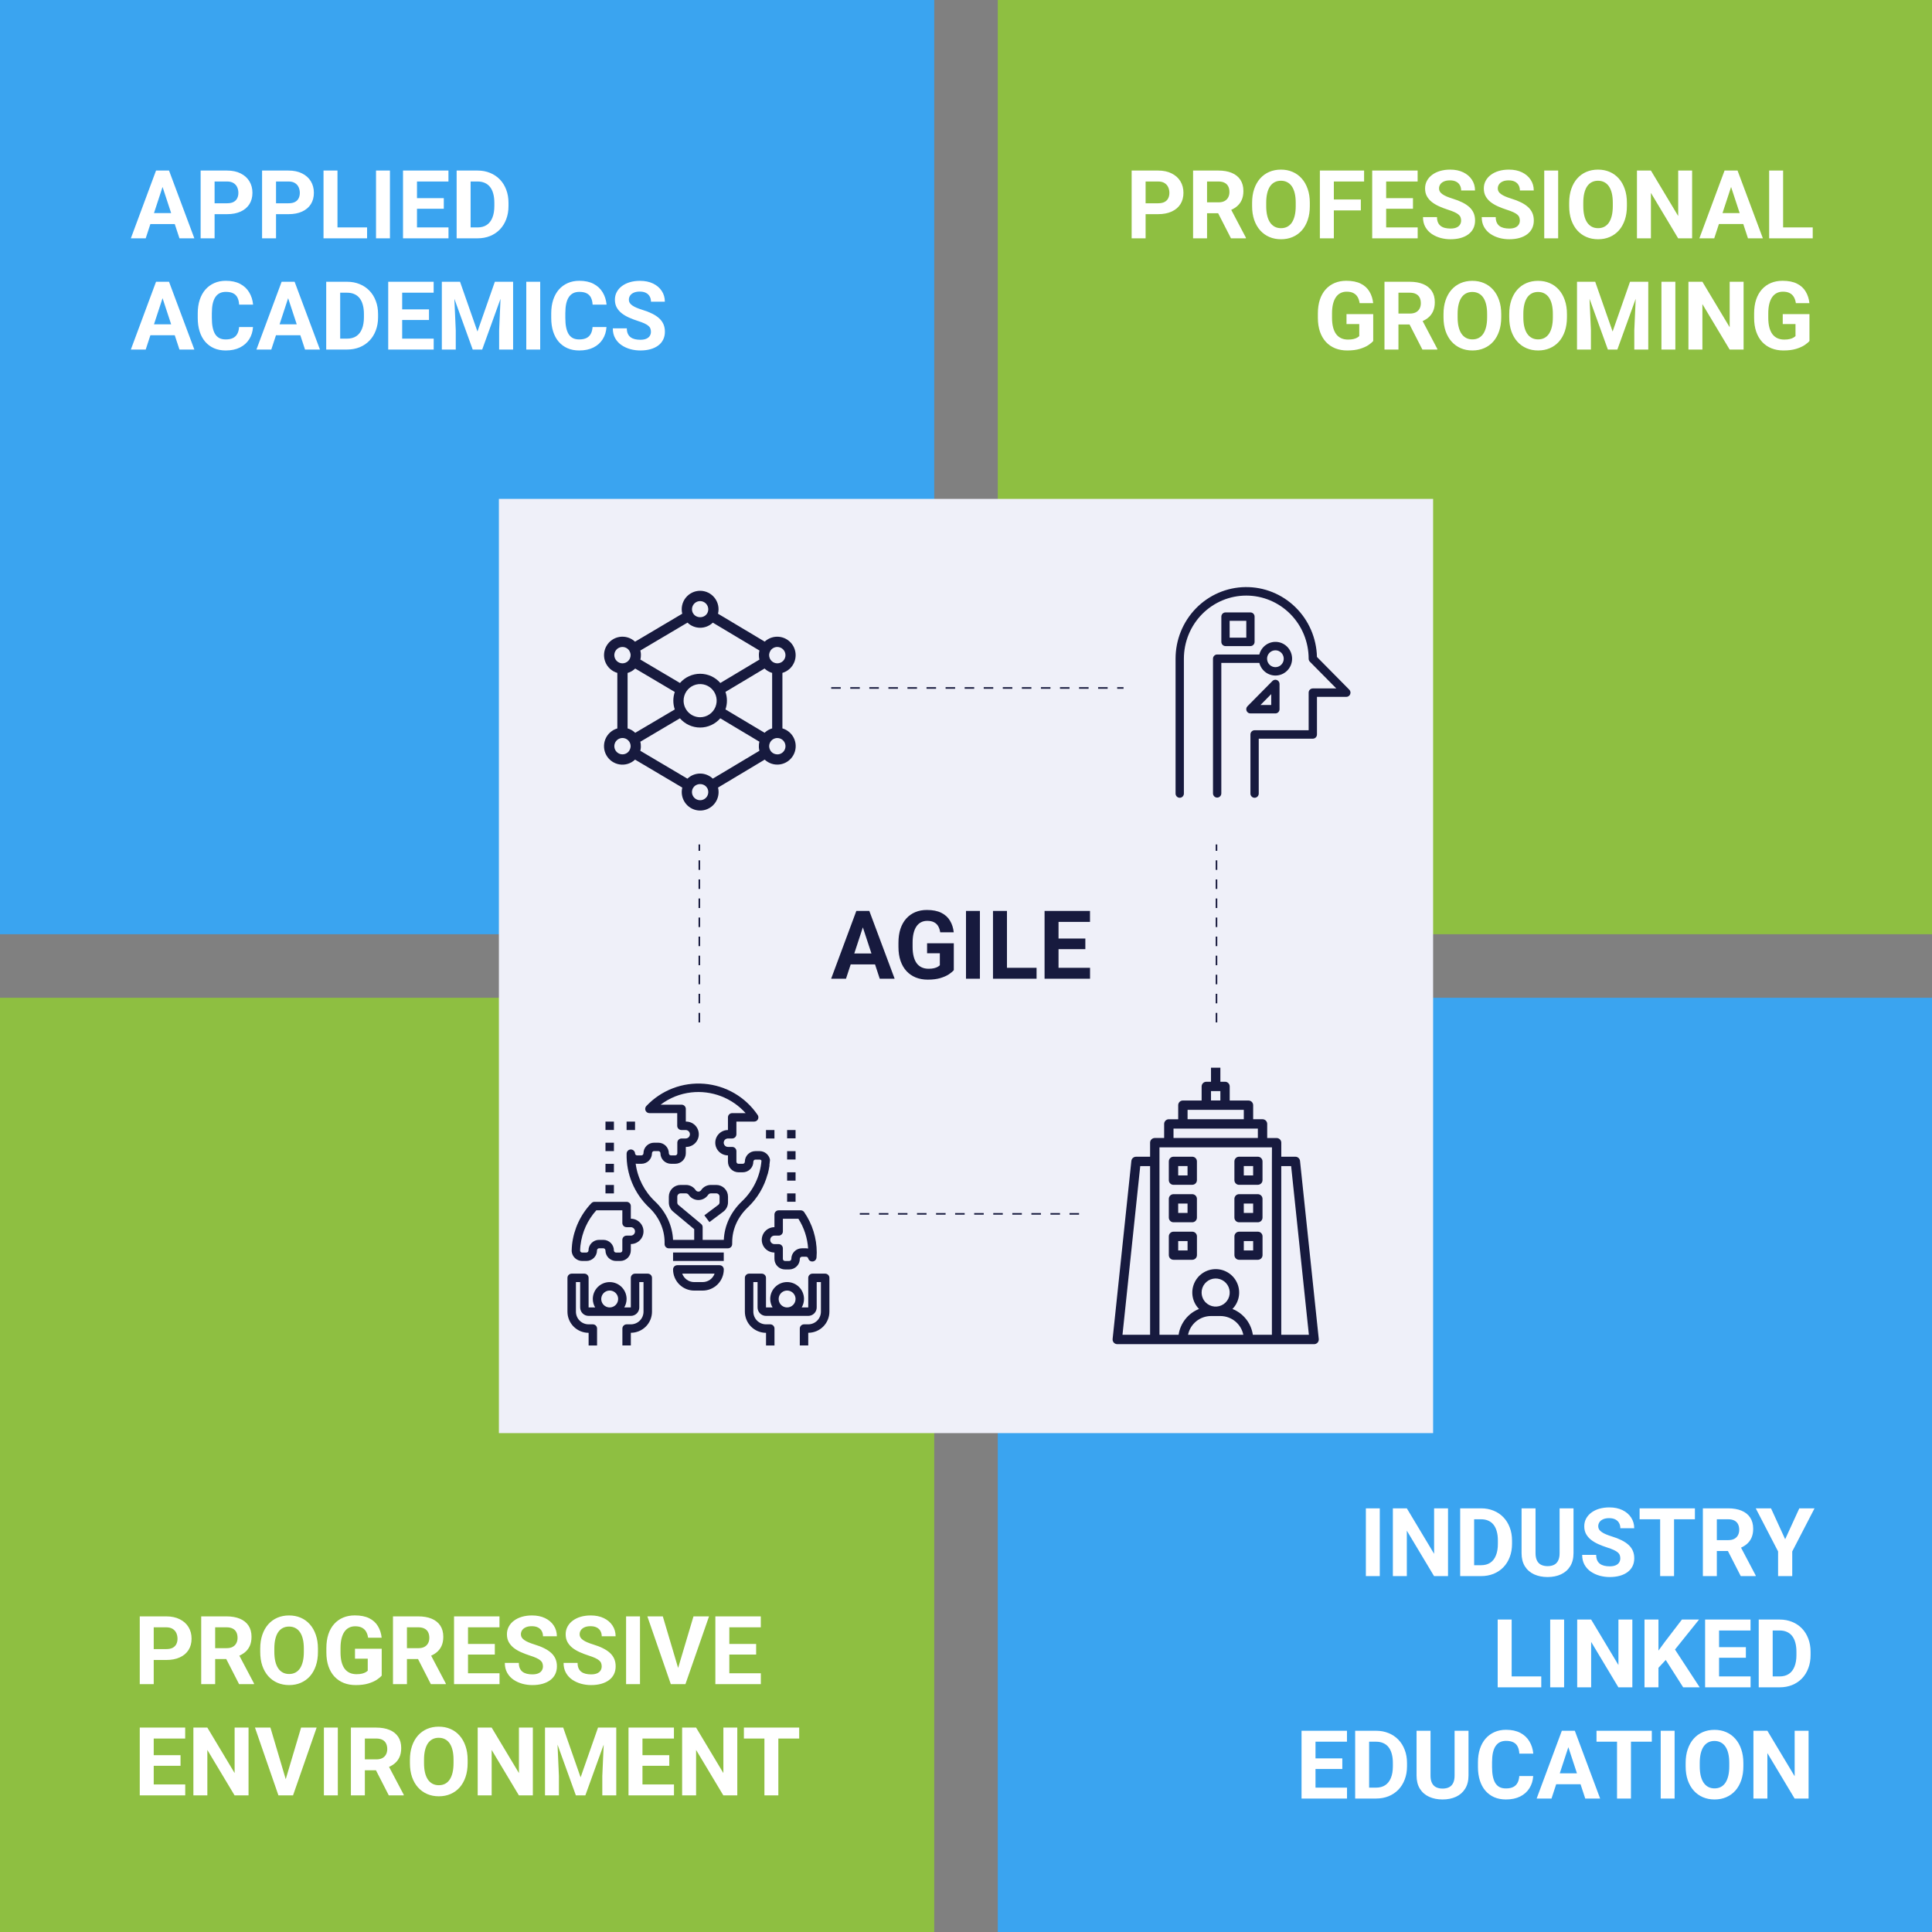 <svg width="608" height="608" viewBox="0 0 608 608" fill="none" xmlns="http://www.w3.org/2000/svg">
<rect x="0" y="0" width="608" height="608" fill="#808080" stroke="none"/>
<rect x="608" width="294" height="294" transform="rotate(90 608 0)" fill="#8EBF41"/>
<rect x="294" y="0.001" width="294" height="294" transform="rotate(90 294 0.001)" fill="#3AA4F0"/>
<rect x="608" y="314.001" width="294" height="294" transform="rotate(90 608 314.001)" fill="#3AA4F0"/>
<rect x="294" y="314.001" width="294" height="294" transform="rotate(90 294 314.001)" fill="#8EBF41"/>
<path d="M51.654 57.32L45.853 75.001H41.181L49.105 53.673H52.079L51.654 57.32ZM56.474 75.001L50.658 57.32L50.19 53.673H53.192L61.161 75.001H56.474ZM56.21 67.061V70.504H44.945V67.061H56.21ZM71.444 67.398H66.01V63.971H71.444C72.284 63.971 72.968 63.834 73.495 63.56C74.022 63.277 74.408 62.886 74.652 62.388C74.897 61.89 75.019 61.329 75.019 60.704C75.019 60.069 74.897 59.478 74.652 58.931C74.408 58.385 74.022 57.945 73.495 57.613C72.968 57.281 72.284 57.115 71.444 57.115H67.533V75.001H63.139V53.673H71.444C73.114 53.673 74.545 53.975 75.736 54.581C76.938 55.176 77.856 56.002 78.49 57.056C79.125 58.111 79.442 59.317 79.442 60.675C79.442 62.051 79.125 63.243 78.49 64.249C77.856 65.255 76.938 66.031 75.736 66.578C74.545 67.125 73.114 67.398 71.444 67.398ZM90.78 67.398H85.346V63.971H90.78C91.62 63.971 92.304 63.834 92.831 63.56C93.358 63.277 93.744 62.886 93.988 62.388C94.232 61.89 94.355 61.329 94.355 60.704C94.355 60.069 94.232 59.478 93.988 58.931C93.744 58.385 93.358 57.945 92.831 57.613C92.304 57.281 91.62 57.115 90.78 57.115H86.869V75.001H82.475V53.673H90.78C92.45 53.673 93.881 53.975 95.072 54.581C96.273 55.176 97.191 56.002 97.826 57.056C98.461 58.111 98.778 59.317 98.778 60.675C98.778 62.051 98.461 63.243 97.826 64.249C97.191 65.255 96.273 66.031 95.072 66.578C93.881 67.125 92.45 67.398 90.78 67.398ZM115.521 71.573V75.001H104.784V71.573H115.521ZM106.205 53.673V75.001H101.811V53.673H106.205ZM122.714 53.673V75.001H118.334V53.673H122.714ZM141.142 71.573V75.001H129.789V71.573H141.142ZM131.225 53.673V75.001H126.83V53.673H131.225ZM139.662 62.359V65.699H129.789V62.359H139.662ZM141.127 53.673V57.115H129.789V53.673H141.127ZM150.253 75.001H145.609L145.639 71.573H150.253C151.405 71.573 152.377 71.314 153.168 70.797C153.959 70.269 154.555 69.503 154.955 68.497C155.365 67.491 155.57 66.275 155.57 64.849V63.809C155.57 62.716 155.453 61.754 155.219 60.924C154.994 60.093 154.657 59.395 154.208 58.829C153.759 58.263 153.207 57.838 152.553 57.554C151.898 57.261 151.146 57.115 150.297 57.115H145.521V53.673H150.297C151.723 53.673 153.026 53.917 154.208 54.405C155.399 54.883 156.43 55.572 157.299 56.471C158.168 57.369 158.837 58.443 159.306 59.693C159.784 60.933 160.023 62.315 160.023 63.839V64.849C160.023 66.363 159.784 67.745 159.306 68.995C158.837 70.245 158.168 71.319 157.299 72.218C156.439 73.106 155.409 73.795 154.208 74.283C153.017 74.761 151.698 75.001 150.253 75.001ZM148.1 53.673V75.001H143.705V53.673H148.1ZM51.654 92.32L45.853 110.001H41.181L49.105 88.673H52.079L51.654 92.32ZM56.474 110.001L50.658 92.32L50.19 88.673H53.192L61.161 110.001H56.474ZM56.21 102.061V105.504H44.945V102.061H56.21ZM75.238 102.926H79.618C79.53 104.361 79.135 105.635 78.432 106.749C77.738 107.862 76.767 108.731 75.517 109.356C74.276 109.981 72.782 110.294 71.034 110.294C69.667 110.294 68.441 110.059 67.357 109.591C66.273 109.112 65.346 108.428 64.574 107.54C63.812 106.651 63.231 105.577 62.831 104.317C62.431 103.057 62.23 101.646 62.23 100.084V98.604C62.23 97.042 62.435 95.631 62.846 94.371C63.266 93.101 63.861 92.022 64.633 91.133C65.414 90.245 66.347 89.561 67.431 89.083C68.515 88.604 69.726 88.365 71.064 88.365C72.841 88.365 74.34 88.687 75.561 89.332C76.791 89.976 77.743 90.865 78.417 91.998C79.101 93.131 79.511 94.42 79.647 95.865H75.253C75.204 95.006 75.033 94.278 74.74 93.682C74.447 93.077 74.003 92.623 73.407 92.32C72.821 92.008 72.04 91.851 71.064 91.851C70.331 91.851 69.691 91.988 69.144 92.261C68.598 92.535 68.139 92.95 67.768 93.507C67.397 94.063 67.118 94.766 66.933 95.616C66.757 96.456 66.669 97.442 66.669 98.575V100.084C66.669 101.187 66.752 102.159 66.918 102.999C67.084 103.829 67.338 104.532 67.68 105.108C68.031 105.675 68.481 106.104 69.027 106.397C69.584 106.68 70.253 106.822 71.034 106.822C71.952 106.822 72.709 106.676 73.305 106.383C73.9 106.09 74.355 105.655 74.667 105.079C74.989 104.503 75.18 103.785 75.238 102.926ZM91.176 92.32L85.375 110.001H80.702L88.627 88.673H91.601L91.176 92.32ZM95.995 110.001L90.18 92.32L89.711 88.673H92.714L100.683 110.001H95.995ZM95.731 102.061V105.504H84.467V102.061H95.731ZM109.208 110.001H104.564L104.594 106.573H109.208C110.36 106.573 111.332 106.314 112.123 105.797C112.914 105.269 113.51 104.503 113.91 103.497C114.32 102.491 114.525 101.275 114.525 99.849V98.809C114.525 97.716 114.408 96.754 114.174 95.924C113.949 95.094 113.612 94.395 113.163 93.829C112.714 93.263 112.162 92.838 111.508 92.554C110.854 92.261 110.102 92.115 109.252 92.115H104.477V88.673H109.252C110.678 88.673 111.981 88.917 113.163 89.405C114.354 89.883 115.385 90.572 116.254 91.471C117.123 92.369 117.792 93.443 118.261 94.693C118.739 95.933 118.979 97.315 118.979 98.839V99.849C118.979 101.363 118.739 102.745 118.261 103.995C117.792 105.245 117.123 106.319 116.254 107.218C115.395 108.106 114.364 108.795 113.163 109.283C111.972 109.761 110.653 110.001 109.208 110.001ZM107.055 88.673V110.001H102.66V88.673H107.055ZM136.483 106.573V110.001H125.131V106.573H136.483ZM126.566 88.673V110.001H122.172V88.673H126.566ZM135.004 97.359V100.699H125.131V97.359H135.004ZM136.469 88.673V92.115H125.131V88.673H136.469ZM141.054 88.673H144.774L150.253 104.332L155.731 88.673H159.452L151.747 110.001H148.759L141.054 88.673ZM139.047 88.673H142.753L143.427 103.936V110.001H139.047V88.673ZM157.753 88.673H161.474V110.001H157.079V103.936L157.753 88.673ZM169.999 88.673V110.001H165.619V88.673H169.999ZM186.479 102.926H190.858C190.771 104.361 190.375 105.635 189.672 106.749C188.979 107.862 188.007 108.731 186.757 109.356C185.517 109.981 184.022 110.294 182.274 110.294C180.907 110.294 179.682 110.059 178.598 109.591C177.514 109.112 176.586 108.428 175.814 107.54C175.053 106.651 174.472 105.577 174.071 104.317C173.671 103.057 173.471 101.646 173.471 100.084V98.604C173.471 97.042 173.676 95.631 174.086 94.371C174.506 93.101 175.102 92.022 175.873 91.133C176.654 90.245 177.587 89.561 178.671 89.083C179.755 88.604 180.966 88.365 182.304 88.365C184.081 88.365 185.58 88.687 186.801 89.332C188.031 89.976 188.983 90.865 189.657 91.998C190.341 93.131 190.751 94.42 190.888 95.865H186.493C186.444 95.006 186.273 94.278 185.98 93.682C185.688 93.077 185.243 92.623 184.647 92.32C184.062 92.008 183.28 91.851 182.304 91.851C181.571 91.851 180.932 91.988 180.385 92.261C179.838 92.535 179.379 92.95 179.008 93.507C178.637 94.063 178.358 94.766 178.173 95.616C177.997 96.456 177.909 97.442 177.909 98.575V100.084C177.909 101.187 177.992 102.159 178.158 102.999C178.324 103.829 178.578 104.532 178.92 105.108C179.271 105.675 179.721 106.104 180.268 106.397C180.824 106.68 181.493 106.822 182.274 106.822C183.192 106.822 183.949 106.676 184.545 106.383C185.141 106.09 185.595 105.655 185.907 105.079C186.229 104.503 186.42 103.785 186.479 102.926ZM204.848 104.42C204.848 104.039 204.789 103.697 204.672 103.394C204.564 103.082 204.359 102.799 204.057 102.545C203.754 102.281 203.329 102.022 202.782 101.768C202.235 101.514 201.527 101.251 200.658 100.977C199.691 100.665 198.773 100.313 197.904 99.923C197.045 99.532 196.283 99.078 195.619 98.56C194.965 98.033 194.447 97.423 194.066 96.729C193.695 96.036 193.51 95.23 193.51 94.312C193.51 93.424 193.705 92.618 194.096 91.895C194.486 91.163 195.033 90.538 195.736 90.02C196.439 89.493 197.27 89.088 198.227 88.804C199.193 88.521 200.253 88.38 201.405 88.38C202.978 88.38 204.35 88.663 205.521 89.229C206.693 89.796 207.602 90.572 208.246 91.558C208.9 92.545 209.228 93.673 209.228 94.942H204.862C204.862 94.317 204.73 93.77 204.467 93.302C204.213 92.823 203.822 92.447 203.295 92.174C202.777 91.9 202.123 91.763 201.332 91.763C200.57 91.763 199.936 91.881 199.428 92.115C198.92 92.34 198.539 92.647 198.285 93.038C198.031 93.419 197.904 93.848 197.904 94.327C197.904 94.688 197.992 95.015 198.168 95.308C198.354 95.601 198.627 95.875 198.988 96.129C199.35 96.383 199.794 96.622 200.321 96.846C200.849 97.071 201.459 97.291 202.152 97.506C203.314 97.857 204.335 98.253 205.214 98.692C206.103 99.132 206.845 99.625 207.44 100.172C208.036 100.719 208.485 101.339 208.788 102.032C209.091 102.725 209.242 103.511 209.242 104.39C209.242 105.318 209.062 106.148 208.7 106.881C208.339 107.613 207.816 108.233 207.133 108.741C206.449 109.249 205.634 109.635 204.687 109.898C203.739 110.162 202.68 110.294 201.508 110.294C200.453 110.294 199.413 110.157 198.388 109.884C197.362 109.6 196.43 109.176 195.59 108.609C194.76 108.043 194.096 107.32 193.598 106.441C193.1 105.562 192.851 104.522 192.851 103.321H197.26C197.26 103.985 197.362 104.547 197.567 105.006C197.772 105.465 198.061 105.836 198.432 106.119C198.812 106.402 199.262 106.607 199.779 106.734C200.307 106.861 200.883 106.925 201.508 106.925C202.27 106.925 202.895 106.817 203.383 106.602C203.881 106.387 204.247 106.09 204.481 105.709C204.726 105.328 204.848 104.898 204.848 104.42Z" fill="white"/>
<path d="M364.433 67.397H358.998V63.97H364.433C365.272 63.97 365.956 63.833 366.483 63.56C367.011 63.276 367.396 62.886 367.641 62.388C367.885 61.89 368.007 61.328 368.007 60.703C368.007 60.068 367.885 59.477 367.641 58.931C367.396 58.384 367.011 57.944 366.483 57.612C365.956 57.28 365.272 57.114 364.433 57.114H360.521V75H356.127V53.672H364.433C366.103 53.672 367.533 53.975 368.725 54.58C369.926 55.176 370.844 56.001 371.479 57.056C372.113 58.11 372.431 59.316 372.431 60.674C372.431 62.051 372.113 63.242 371.479 64.248C370.844 65.254 369.926 66.03 368.725 66.577C367.533 67.124 366.103 67.397 364.433 67.397ZM375.463 53.672H383.417C385.048 53.672 386.449 53.916 387.621 54.404C388.803 54.893 389.711 55.615 390.346 56.572C390.98 57.529 391.298 58.706 391.298 60.102C391.298 61.245 391.103 62.227 390.712 63.047C390.331 63.857 389.789 64.536 389.086 65.083C388.393 65.62 387.577 66.05 386.64 66.372L385.248 67.105H378.334L378.305 63.677H383.446C384.218 63.677 384.857 63.54 385.365 63.267C385.873 62.993 386.254 62.612 386.508 62.124C386.771 61.636 386.903 61.069 386.903 60.425C386.903 59.741 386.776 59.15 386.522 58.652C386.269 58.154 385.883 57.773 385.365 57.51C384.848 57.246 384.198 57.114 383.417 57.114H379.857V75H375.463V53.672ZM387.387 75L382.523 65.493L387.167 65.464L392.089 74.795V75H387.387ZM412.201 63.838V64.849C412.201 66.47 411.981 67.925 411.542 69.214C411.103 70.503 410.482 71.602 409.682 72.51C408.881 73.408 407.924 74.097 406.811 74.575C405.707 75.054 404.481 75.293 403.134 75.293C401.796 75.293 400.57 75.054 399.457 74.575C398.354 74.097 397.396 73.408 396.586 72.51C395.775 71.602 395.146 70.503 394.696 69.214C394.257 67.925 394.037 66.47 394.037 64.849V63.838C394.037 62.207 394.257 60.752 394.696 59.473C395.136 58.184 395.756 57.085 396.557 56.177C397.367 55.269 398.324 54.575 399.428 54.097C400.541 53.618 401.767 53.379 403.104 53.379C404.452 53.379 405.678 53.618 406.781 54.097C407.895 54.575 408.852 55.269 409.652 56.177C410.463 57.085 411.088 58.184 411.527 59.473C411.977 60.752 412.201 62.207 412.201 63.838ZM407.763 64.849V63.809C407.763 62.676 407.66 61.68 407.455 60.82C407.25 59.961 406.947 59.238 406.547 58.652C406.146 58.066 405.658 57.627 405.082 57.334C404.506 57.031 403.847 56.88 403.104 56.88C402.362 56.88 401.703 57.031 401.127 57.334C400.561 57.627 400.077 58.066 399.677 58.652C399.286 59.238 398.988 59.961 398.783 60.82C398.578 61.68 398.476 62.676 398.476 63.809V64.849C398.476 65.972 398.578 66.968 398.783 67.837C398.988 68.696 399.291 69.424 399.691 70.019C400.092 70.606 400.58 71.05 401.156 71.353C401.732 71.655 402.392 71.807 403.134 71.807C403.876 71.807 404.535 71.655 405.111 71.353C405.688 71.05 406.171 70.606 406.562 70.019C406.952 69.424 407.25 68.696 407.455 67.837C407.66 66.968 407.763 65.972 407.763 64.849ZM419.76 53.672V75H415.365V53.672H419.76ZM428.256 62.783V66.211H418.559V62.783H428.256ZM429.281 53.672V57.114H418.559V53.672L429.281 53.672ZM446.142 71.572V75H434.789V71.572H446.142ZM436.225 53.672V75H431.83V53.672H436.225ZM444.662 62.358V65.698H434.789V62.358H444.662ZM446.127 53.672V57.114H434.789V53.672H446.127ZM459.809 69.419C459.809 69.038 459.75 68.696 459.633 68.394C459.525 68.081 459.32 67.798 459.018 67.544C458.715 67.28 458.29 67.022 457.743 66.768C457.196 66.514 456.488 66.25 455.619 65.977C454.652 65.664 453.734 65.312 452.865 64.922C452.006 64.531 451.244 64.077 450.58 63.56C449.926 63.032 449.408 62.422 449.027 61.728C448.656 61.035 448.471 60.23 448.471 59.312C448.471 58.423 448.666 57.617 449.057 56.895C449.447 56.162 449.994 55.537 450.697 55.02C451.4 54.492 452.23 54.087 453.188 53.804C454.154 53.52 455.214 53.379 456.366 53.379C457.938 53.379 459.311 53.662 460.482 54.228C461.654 54.795 462.562 55.571 463.207 56.558C463.861 57.544 464.188 58.672 464.188 59.941H459.823C459.823 59.316 459.691 58.77 459.428 58.301C459.174 57.822 458.783 57.446 458.256 57.173C457.738 56.899 457.084 56.763 456.293 56.763C455.531 56.763 454.896 56.88 454.389 57.114C453.881 57.339 453.5 57.647 453.246 58.037C452.992 58.418 452.865 58.848 452.865 59.326C452.865 59.688 452.953 60.015 453.129 60.308C453.314 60.601 453.588 60.874 453.949 61.128C454.311 61.382 454.755 61.621 455.282 61.846C455.81 62.07 456.42 62.29 457.113 62.505C458.275 62.856 459.296 63.252 460.175 63.691C461.063 64.131 461.806 64.624 462.401 65.171C462.997 65.718 463.446 66.338 463.749 67.031C464.052 67.725 464.203 68.511 464.203 69.39C464.203 70.317 464.022 71.147 463.661 71.88C463.3 72.612 462.777 73.232 462.094 73.74C461.41 74.248 460.595 74.634 459.647 74.897C458.7 75.161 457.641 75.293 456.469 75.293C455.414 75.293 454.374 75.156 453.349 74.883C452.323 74.6 451.391 74.175 450.551 73.608C449.721 73.042 449.057 72.319 448.559 71.44C448.061 70.561 447.812 69.522 447.812 68.32H452.221C452.221 68.984 452.323 69.546 452.528 70.005C452.733 70.464 453.021 70.835 453.393 71.118C453.773 71.401 454.223 71.606 454.74 71.733C455.268 71.86 455.844 71.924 456.469 71.924C457.23 71.924 457.855 71.816 458.344 71.602C458.842 71.387 459.208 71.089 459.442 70.708C459.687 70.327 459.809 69.897 459.809 69.419ZM478.295 69.419C478.295 69.038 478.236 68.696 478.119 68.394C478.012 68.081 477.807 67.798 477.504 67.544C477.201 67.28 476.776 67.022 476.229 66.768C475.683 66.514 474.975 66.25 474.105 65.977C473.139 65.664 472.221 65.312 471.352 64.922C470.492 64.531 469.73 64.077 469.066 63.56C468.412 63.032 467.895 62.422 467.514 61.728C467.143 61.035 466.957 60.23 466.957 59.312C466.957 58.423 467.152 57.617 467.543 56.895C467.934 56.162 468.48 55.537 469.184 55.02C469.887 54.492 470.717 54.087 471.674 53.804C472.641 53.52 473.7 53.379 474.853 53.379C476.425 53.379 477.797 53.662 478.969 54.228C480.141 54.795 481.049 55.571 481.693 56.558C482.348 57.544 482.675 58.672 482.675 59.941H478.31C478.31 59.316 478.178 58.77 477.914 58.301C477.66 57.822 477.27 57.446 476.742 57.173C476.225 56.899 475.57 56.763 474.779 56.763C474.018 56.763 473.383 56.88 472.875 57.114C472.367 57.339 471.986 57.647 471.732 58.037C471.479 58.418 471.352 58.848 471.352 59.326C471.352 59.688 471.439 60.015 471.615 60.308C471.801 60.601 472.074 60.874 472.436 61.128C472.797 61.382 473.241 61.621 473.769 61.846C474.296 62.07 474.906 62.29 475.6 62.505C476.762 62.856 477.782 63.252 478.661 63.691C479.55 64.131 480.292 64.624 480.888 65.171C481.483 65.718 481.933 66.338 482.235 67.031C482.538 67.725 482.689 68.511 482.689 69.39C482.689 70.317 482.509 71.147 482.147 71.88C481.786 72.612 481.264 73.232 480.58 73.74C479.896 74.248 479.081 74.634 478.134 74.897C477.187 75.161 476.127 75.293 474.955 75.293C473.9 75.293 472.86 75.156 471.835 74.883C470.81 74.6 469.877 74.175 469.037 73.608C468.207 73.042 467.543 72.319 467.045 71.44C466.547 70.561 466.298 69.522 466.298 68.32H470.707C470.707 68.984 470.81 69.546 471.015 70.005C471.22 70.464 471.508 70.835 471.879 71.118C472.26 71.401 472.709 71.606 473.227 71.733C473.754 71.86 474.33 71.924 474.955 71.924C475.717 71.924 476.342 71.816 476.83 71.602C477.328 71.387 477.694 71.089 477.929 70.708C478.173 70.327 478.295 69.897 478.295 69.419ZM490.351 53.672V75H485.971V53.672H490.351ZM511.986 63.838V64.849C511.986 66.47 511.767 67.925 511.327 69.214C510.888 70.503 510.268 71.602 509.467 72.51C508.666 73.408 507.709 74.097 506.596 74.575C505.492 75.054 504.267 75.293 502.919 75.293C501.581 75.293 500.355 75.054 499.242 74.575C498.139 74.097 497.182 73.408 496.371 72.51C495.561 71.602 494.931 70.503 494.481 69.214C494.042 67.925 493.822 66.47 493.822 64.849V63.838C493.822 62.207 494.042 60.752 494.481 59.473C494.921 58.184 495.541 57.085 496.342 56.177C497.152 55.269 498.109 54.575 499.213 54.097C500.326 53.618 501.552 53.379 502.89 53.379C504.237 53.379 505.463 53.618 506.566 54.097C507.68 54.575 508.637 55.269 509.438 56.177C510.248 57.085 510.873 58.184 511.312 59.473C511.762 60.752 511.986 62.207 511.986 63.838ZM507.548 64.849V63.809C507.548 62.676 507.445 61.68 507.24 60.82C507.035 59.961 506.732 59.238 506.332 58.652C505.932 58.066 505.443 57.627 504.867 57.334C504.291 57.031 503.632 56.88 502.89 56.88C502.147 56.88 501.488 57.031 500.912 57.334C500.346 57.627 499.862 58.066 499.462 58.652C499.071 59.238 498.773 59.961 498.568 60.82C498.363 61.68 498.261 62.676 498.261 63.809V64.849C498.261 65.972 498.363 66.968 498.568 67.837C498.773 68.696 499.076 69.424 499.477 70.019C499.877 70.606 500.365 71.05 500.941 71.353C501.518 71.655 502.177 71.807 502.919 71.807C503.661 71.807 504.32 71.655 504.896 71.353C505.473 71.05 505.956 70.606 506.347 70.019C506.737 69.424 507.035 68.696 507.24 67.837C507.445 66.968 507.548 65.972 507.548 64.849ZM532.509 53.672V75H528.114L519.545 60.703V75H515.15V53.672H519.545L528.129 67.983V53.672H532.509ZM545.268 57.319L539.467 75H534.794L542.719 53.672H545.692L545.268 57.319ZM550.087 75L544.271 57.319L543.803 53.672H546.806L554.774 75H550.087ZM549.823 67.061V70.503H538.559V67.061H549.823ZM570.463 71.572V75H559.726V71.572H570.463ZM561.146 53.672V75H556.752V53.672H561.146ZM432.152 98.853V107.305C431.82 107.705 431.308 108.14 430.614 108.608C429.921 109.067 429.027 109.463 427.934 109.795C426.84 110.127 425.517 110.293 423.964 110.293C422.587 110.293 421.332 110.068 420.199 109.619C419.066 109.16 418.09 108.491 417.27 107.612C416.459 106.733 415.834 105.659 415.395 104.39C414.955 103.11 414.735 101.65 414.735 100.01V98.677C414.735 97.036 414.945 95.576 415.365 94.297C415.795 93.018 416.405 91.939 417.196 91.06C417.987 90.181 418.93 89.512 420.023 89.053C421.117 88.594 422.333 88.364 423.671 88.364C425.526 88.364 427.05 88.667 428.241 89.272C429.433 89.868 430.341 90.698 430.966 91.763C431.601 92.817 431.991 94.028 432.138 95.395H427.875C427.768 94.673 427.562 94.043 427.26 93.506C426.957 92.969 426.522 92.549 425.956 92.246C425.399 91.943 424.677 91.792 423.788 91.792C423.056 91.792 422.401 91.943 421.825 92.246C421.259 92.539 420.78 92.974 420.39 93.55C419.999 94.126 419.701 94.839 419.496 95.689C419.291 96.538 419.188 97.524 419.188 98.647V100.01C419.188 101.123 419.296 102.109 419.511 102.969C419.726 103.818 420.043 104.536 420.463 105.122C420.893 105.698 421.42 106.133 422.045 106.426C422.67 106.719 423.397 106.865 424.228 106.865C424.921 106.865 425.497 106.807 425.956 106.689C426.425 106.572 426.801 106.431 427.084 106.265C427.377 106.089 427.602 105.923 427.758 105.767V101.987H423.744V98.853H432.152ZM435.697 88.672H443.651C445.282 88.672 446.684 88.916 447.855 89.404C449.037 89.893 449.945 90.615 450.58 91.572C451.215 92.529 451.532 93.706 451.532 95.103C451.532 96.245 451.337 97.227 450.946 98.047C450.565 98.857 450.023 99.536 449.32 100.083C448.627 100.62 447.812 101.05 446.874 101.372L445.482 102.104H438.568L438.539 98.677H443.681C444.452 98.677 445.092 98.54 445.6 98.267C446.107 97.993 446.488 97.612 446.742 97.124C447.006 96.636 447.138 96.069 447.138 95.425C447.138 94.741 447.011 94.15 446.757 93.652C446.503 93.154 446.117 92.773 445.6 92.51C445.082 92.246 444.433 92.114 443.651 92.114H440.092V110H435.697V88.672ZM447.621 110L442.758 100.493L447.401 100.464L452.323 109.795V110H447.621ZM472.436 98.838V99.849C472.436 101.47 472.216 102.925 471.776 104.214C471.337 105.503 470.717 106.602 469.916 107.51C469.115 108.408 468.158 109.097 467.045 109.575C465.941 110.054 464.716 110.293 463.368 110.293C462.03 110.293 460.805 110.054 459.691 109.575C458.588 109.097 457.631 108.408 456.82 107.51C456.01 106.602 455.38 105.503 454.931 104.214C454.491 102.925 454.271 101.47 454.271 99.849V98.838C454.271 97.207 454.491 95.752 454.931 94.473C455.37 93.184 455.99 92.085 456.791 91.177C457.602 90.269 458.559 89.575 459.662 89.097C460.775 88.618 462.001 88.379 463.339 88.379C464.687 88.379 465.912 88.618 467.016 89.097C468.129 89.575 469.086 90.269 469.887 91.177C470.697 92.085 471.322 93.184 471.762 94.473C472.211 95.752 472.436 97.207 472.436 98.838ZM467.997 99.849V98.809C467.997 97.676 467.895 96.68 467.689 95.82C467.484 94.961 467.182 94.238 466.781 93.652C466.381 93.066 465.893 92.627 465.316 92.334C464.74 92.031 464.081 91.88 463.339 91.88C462.597 91.88 461.938 92.031 461.361 92.334C460.795 92.627 460.312 93.066 459.911 93.652C459.521 94.238 459.223 94.961 459.018 95.82C458.812 96.68 458.71 97.676 458.71 98.809V99.849C458.71 100.972 458.812 101.968 459.018 102.837C459.223 103.696 459.525 104.424 459.926 105.02C460.326 105.605 460.814 106.05 461.391 106.353C461.967 106.655 462.626 106.807 463.368 106.807C464.11 106.807 464.77 106.655 465.346 106.353C465.922 106.05 466.405 105.605 466.796 105.02C467.187 104.424 467.484 103.696 467.689 102.837C467.895 101.968 467.997 100.972 467.997 99.849ZM493.119 98.838V99.849C493.119 101.47 492.899 102.925 492.46 104.214C492.021 105.503 491.4 106.602 490.6 107.51C489.799 108.408 488.842 109.097 487.729 109.575C486.625 110.054 485.399 110.293 484.052 110.293C482.714 110.293 481.488 110.054 480.375 109.575C479.271 109.097 478.314 108.408 477.504 107.51C476.693 106.602 476.063 105.503 475.614 104.214C475.175 102.925 474.955 101.47 474.955 99.849V98.838C474.955 97.207 475.175 95.752 475.614 94.473C476.054 93.184 476.674 92.085 477.475 91.177C478.285 90.269 479.242 89.575 480.346 89.097C481.459 88.618 482.685 88.379 484.022 88.379C485.37 88.379 486.596 88.618 487.699 89.097C488.812 89.575 489.77 90.269 490.57 91.177C491.381 92.085 492.006 93.184 492.445 94.473C492.895 95.752 493.119 97.207 493.119 98.838ZM488.681 99.849V98.809C488.681 97.676 488.578 96.68 488.373 95.82C488.168 94.961 487.865 94.238 487.465 93.652C487.064 93.066 486.576 92.627 486 92.334C485.424 92.031 484.765 91.88 484.022 91.88C483.28 91.88 482.621 92.031 482.045 92.334C481.479 92.627 480.995 93.066 480.595 93.652C480.204 94.238 479.906 94.961 479.701 95.82C479.496 96.68 479.394 97.676 479.394 98.809V99.849C479.394 100.972 479.496 101.968 479.701 102.837C479.906 103.696 480.209 104.424 480.609 105.02C481.01 105.605 481.498 106.05 482.074 106.353C482.65 106.655 483.31 106.807 484.052 106.807C484.794 106.807 485.453 106.655 486.029 106.353C486.605 106.05 487.089 105.605 487.479 105.02C487.87 104.424 488.168 103.696 488.373 102.837C488.578 101.968 488.681 100.972 488.681 99.849ZM498.29 88.672H502.011L507.489 104.331L512.968 88.672H516.688L508.983 110H505.995L498.29 88.672ZM496.283 88.672H499.989L500.663 103.936V110H496.283V88.672ZM514.989 88.672H518.71V110H514.315V103.936L514.989 88.672ZM527.235 88.672V110H522.855V88.672H527.235ZM548.71 88.672V110L544.315 110L535.746 95.703V110H531.352V88.672H535.746L544.33 102.983V88.672L548.71 88.672ZM569.438 98.853V107.305C569.105 107.705 568.593 108.14 567.899 108.608C567.206 109.067 566.312 109.463 565.219 109.795C564.125 110.127 562.802 110.293 561.249 110.293C559.872 110.293 558.617 110.068 557.484 109.619C556.352 109.16 555.375 108.491 554.555 107.612C553.744 106.733 553.119 105.659 552.68 104.39C552.24 103.11 552.021 101.65 552.021 100.01V98.677C552.021 97.036 552.23 95.576 552.65 94.297C553.08 93.018 553.69 91.939 554.481 91.06C555.272 90.181 556.215 89.512 557.309 89.053C558.402 88.594 559.618 88.364 560.956 88.364C562.812 88.364 564.335 88.667 565.526 89.272C566.718 89.868 567.626 90.698 568.251 91.763C568.886 92.817 569.276 94.028 569.423 95.395H565.16C565.053 94.673 564.848 94.043 564.545 93.506C564.242 92.969 563.808 92.549 563.241 92.246C562.685 91.943 561.962 91.792 561.073 91.792C560.341 91.792 559.687 91.943 559.11 92.246C558.544 92.539 558.065 92.974 557.675 93.55C557.284 94.126 556.986 94.839 556.781 95.689C556.576 96.538 556.474 97.524 556.474 98.647V100.01C556.474 101.123 556.581 102.109 556.796 102.969C557.011 103.818 557.328 104.536 557.748 105.122C558.178 105.698 558.705 106.133 559.33 106.426C559.955 106.719 560.683 106.865 561.513 106.865C562.206 106.865 562.782 106.807 563.241 106.689C563.71 106.572 564.086 106.431 564.369 106.265C564.662 106.089 564.887 105.923 565.043 105.767V101.987H561.029V98.853H569.438Z" fill="white"/>
<path d="M52.288 522.398L46.853 522.398L46.853 518.97L52.288 518.97C53.128 518.97 53.812 518.834 54.339 518.56C54.866 518.277 55.252 517.886 55.496 517.388C55.74 516.89 55.862 516.329 55.862 515.704C55.862 515.069 55.74 514.478 55.496 513.931C55.252 513.385 54.866 512.945 54.339 512.613C53.812 512.281 53.128 512.115 52.288 512.115L48.377 512.115L48.377 530.001L43.982 530.001L43.982 508.673L52.288 508.673C53.958 508.673 55.389 508.975 56.58 509.581C57.781 510.177 58.699 511.002 59.334 512.056C59.969 513.111 60.286 514.317 60.286 515.675C60.286 517.052 59.969 518.243 59.334 519.249C58.699 520.255 57.781 521.031 56.58 521.578C55.389 522.125 53.958 522.398 52.288 522.398ZM63.318 508.673L71.272 508.673C72.903 508.673 74.305 508.917 75.477 509.405C76.658 509.893 77.566 510.616 78.201 511.573C78.836 512.53 79.153 513.707 79.153 515.103C79.153 516.246 78.958 517.227 78.567 518.048C78.186 518.858 77.644 519.537 76.941 520.084C76.248 520.621 75.433 521.051 74.495 521.373L73.103 522.105L66.189 522.105L66.16 518.677L71.302 518.677C72.073 518.677 72.713 518.541 73.221 518.267C73.728 517.994 74.109 517.613 74.363 517.125C74.627 516.636 74.759 516.07 74.759 515.426C74.759 514.742 74.632 514.151 74.378 513.653C74.124 513.155 73.738 512.774 73.221 512.51C72.703 512.247 72.054 512.115 71.272 512.115L67.713 512.115L67.713 530.001L63.318 530.001L63.318 508.673ZM75.242 530.001L70.379 520.494L75.022 520.465L79.944 529.796L79.944 530.001L75.242 530.001ZM100.057 518.839L100.057 519.849C100.057 521.47 99.837 522.926 99.397 524.215C98.958 525.504 98.338 526.602 97.537 527.51C96.736 528.409 95.779 529.097 94.666 529.576C93.562 530.054 92.337 530.294 90.989 530.294C89.651 530.294 88.426 530.054 87.312 529.576C86.209 529.097 85.252 528.409 84.441 527.51C83.631 526.602 83.001 525.504 82.552 524.215C82.112 522.926 81.893 521.47 81.893 519.849L81.893 518.839C81.893 517.208 82.112 515.753 82.552 514.473C82.991 513.184 83.611 512.086 84.412 511.177C85.223 510.269 86.18 509.576 87.283 509.097C88.397 508.619 89.622 508.38 90.96 508.38C92.308 508.38 93.533 508.619 94.637 509.097C95.75 509.576 96.707 510.269 97.508 511.177C98.318 512.086 98.943 513.184 99.383 514.473C99.832 515.753 100.057 517.208 100.057 518.839ZM95.618 519.849L95.618 518.809C95.618 517.677 95.516 516.68 95.311 515.821C95.106 514.962 94.803 514.239 94.402 513.653C94.002 513.067 93.514 512.628 92.938 512.335C92.361 512.032 91.702 511.881 90.96 511.881C90.218 511.881 89.559 512.032 88.982 512.335C88.416 512.628 87.933 513.067 87.532 513.653C87.142 514.239 86.844 514.962 86.639 515.821C86.434 516.68 86.331 517.677 86.331 518.809L86.331 519.849C86.331 520.972 86.434 521.969 86.639 522.838C86.844 523.697 87.147 524.425 87.547 525.02C87.947 525.606 88.436 526.051 89.012 526.353C89.588 526.656 90.247 526.807 90.989 526.807C91.731 526.807 92.391 526.656 92.967 526.353C93.543 526.051 94.026 525.606 94.417 525.02C94.808 524.425 95.106 523.697 95.311 522.838C95.516 521.969 95.618 520.972 95.618 519.849ZM120.125 518.853L120.125 527.305C119.793 527.706 119.28 528.14 118.587 528.609C117.894 529.068 117 529.464 115.906 529.796C114.813 530.128 113.489 530.294 111.937 530.294C110.56 530.294 109.305 530.069 108.172 529.62C107.039 529.161 106.063 528.492 105.242 527.613C104.432 526.734 103.807 525.66 103.367 524.39C102.928 523.111 102.708 521.651 102.708 520.01L102.708 518.677C102.708 517.037 102.918 515.577 103.338 514.298C103.768 513.018 104.378 511.939 105.169 511.06C105.96 510.181 106.902 509.512 107.996 509.053C109.09 508.594 110.306 508.365 111.644 508.365C113.499 508.365 115.022 508.668 116.214 509.273C117.405 509.869 118.313 510.699 118.938 511.763C119.573 512.818 119.964 514.029 120.11 515.396L115.848 515.396C115.74 514.674 115.535 514.044 115.232 513.507C114.93 512.969 114.495 512.55 113.929 512.247C113.372 511.944 112.649 511.793 111.761 511.793C111.028 511.793 110.374 511.944 109.798 512.247C109.231 512.54 108.753 512.974 108.362 513.551C107.972 514.127 107.674 514.84 107.469 515.689C107.264 516.539 107.161 517.525 107.161 518.648L107.161 520.01C107.161 521.124 107.269 522.11 107.483 522.969C107.698 523.819 108.016 524.537 108.436 525.123C108.865 525.699 109.393 526.134 110.018 526.427C110.643 526.719 111.37 526.866 112.2 526.866C112.894 526.866 113.47 526.807 113.929 526.69C114.397 526.573 114.773 526.431 115.057 526.265C115.35 526.09 115.574 525.924 115.73 525.767L115.73 521.988L111.717 521.988L111.717 518.853L120.125 518.853ZM123.67 508.673L131.624 508.673C133.255 508.673 134.656 508.917 135.828 509.405C137.01 509.893 137.918 510.616 138.553 511.573C139.188 512.53 139.505 513.707 139.505 515.103C139.505 516.246 139.31 517.227 138.919 518.048C138.538 518.858 137.996 519.537 137.293 520.084C136.6 520.621 135.784 521.051 134.847 521.373L133.455 522.105L126.541 522.105L126.512 518.677L131.653 518.677C132.425 518.677 133.064 518.541 133.572 518.267C134.08 517.994 134.461 517.613 134.715 517.125C134.979 516.636 135.11 516.07 135.11 515.426C135.11 514.742 134.983 514.151 134.729 513.653C134.476 513.155 134.09 512.774 133.572 512.51C133.055 512.247 132.405 512.115 131.624 512.115L128.064 512.115L128.064 530.001L123.67 530.001L123.67 508.673ZM135.594 530.001L130.73 520.494L135.374 520.465L140.296 529.796L140.296 530.001L135.594 530.001ZM157.2 526.573L157.2 530.001L145.848 530.001L145.848 526.573L157.2 526.573ZM147.283 508.673L147.283 530.001L142.889 530.001L142.889 508.673L147.283 508.673ZM155.721 517.359L155.721 520.699L145.848 520.699L145.848 517.359L155.721 517.359ZM157.186 508.673L157.186 512.115L145.848 512.115L145.848 508.673L157.186 508.673ZM170.867 524.42C170.867 524.039 170.809 523.697 170.691 523.394C170.584 523.082 170.379 522.799 170.076 522.545C169.773 522.281 169.349 522.022 168.802 521.768C168.255 521.514 167.547 521.251 166.678 520.977C165.711 520.665 164.793 520.313 163.924 519.923C163.064 519.532 162.303 519.078 161.639 518.56C160.984 518.033 160.467 517.423 160.086 516.729C159.715 516.036 159.529 515.23 159.529 514.312C159.529 513.424 159.725 512.618 160.115 511.895C160.506 511.163 161.053 510.538 161.756 510.02C162.459 509.493 163.289 509.088 164.246 508.804C165.213 508.521 166.272 508.38 167.425 508.38C168.997 508.38 170.369 508.663 171.541 509.229C172.713 509.796 173.621 510.572 174.266 511.558C174.92 512.545 175.247 513.673 175.247 514.942L170.882 514.942C170.882 514.317 170.75 513.77 170.486 513.302C170.232 512.823 169.842 512.447 169.314 512.174C168.797 511.9 168.143 511.763 167.352 511.763C166.59 511.763 165.955 511.881 165.447 512.115C164.939 512.34 164.559 512.647 164.305 513.038C164.051 513.419 163.924 513.848 163.924 514.327C163.924 514.688 164.012 515.015 164.188 515.308C164.373 515.601 164.646 515.875 165.008 516.129C165.369 516.383 165.813 516.622 166.341 516.846C166.868 517.071 167.479 517.291 168.172 517.506C169.334 517.857 170.354 518.253 171.233 518.692C172.122 519.132 172.864 519.625 173.46 520.172C174.056 520.719 174.505 521.339 174.808 522.032C175.11 522.725 175.262 523.511 175.262 524.39C175.262 525.318 175.081 526.148 174.72 526.881C174.358 527.613 173.836 528.233 173.152 528.741C172.469 529.249 171.653 529.635 170.706 529.898C169.759 530.162 168.699 530.294 167.527 530.294C166.473 530.294 165.433 530.157 164.407 529.884C163.382 529.6 162.449 529.176 161.609 528.609C160.779 528.043 160.115 527.32 159.617 526.441C159.119 525.562 158.87 524.522 158.87 523.321L163.279 523.321C163.279 523.985 163.382 524.547 163.587 525.006C163.792 525.465 164.08 525.836 164.451 526.119C164.832 526.402 165.281 526.607 165.799 526.734C166.326 526.861 166.902 526.925 167.527 526.925C168.289 526.925 168.914 526.817 169.402 526.602C169.9 526.387 170.267 526.09 170.501 525.709C170.745 525.328 170.867 524.898 170.867 524.42ZM189.354 524.42C189.354 524.039 189.295 523.697 189.178 523.394C189.07 523.082 188.865 522.799 188.563 522.545C188.26 522.281 187.835 522.022 187.288 521.768C186.741 521.514 186.033 521.251 185.164 520.977C184.197 520.665 183.279 520.313 182.41 519.923C181.551 519.532 180.789 519.078 180.125 518.56C179.471 518.033 178.953 517.423 178.572 516.729C178.201 516.036 178.016 515.23 178.016 514.312C178.016 513.424 178.211 512.618 178.602 511.895C178.992 511.163 179.539 510.538 180.242 510.02C180.945 509.493 181.775 509.088 182.732 508.804C183.699 508.521 184.759 508.38 185.911 508.38C187.483 508.38 188.855 508.663 190.027 509.229C191.199 509.796 192.107 510.572 192.752 511.558C193.406 512.545 193.733 513.673 193.733 514.942L189.368 514.942C189.368 514.317 189.236 513.77 188.973 513.302C188.719 512.823 188.328 512.447 187.801 512.174C187.283 511.9 186.629 511.763 185.838 511.763C185.076 511.763 184.441 511.881 183.934 512.115C183.426 512.34 183.045 512.647 182.791 513.038C182.537 513.419 182.41 513.848 182.41 514.327C182.41 514.688 182.498 515.015 182.674 515.308C182.859 515.601 183.133 515.875 183.494 516.129C183.855 516.383 184.3 516.622 184.827 516.846C185.354 517.071 185.965 517.291 186.658 517.506C187.82 517.857 188.841 518.253 189.72 518.692C190.608 519.132 191.351 519.625 191.946 520.172C192.542 520.719 192.991 521.339 193.294 522.032C193.597 522.725 193.748 523.511 193.748 524.39C193.748 525.318 193.567 526.148 193.206 526.881C192.845 527.613 192.322 528.233 191.639 528.741C190.955 529.249 190.14 529.635 189.192 529.898C188.245 530.162 187.186 530.294 186.014 530.294C184.959 530.294 183.919 530.157 182.894 529.884C181.868 529.6 180.936 529.176 180.096 528.609C179.266 528.043 178.602 527.32 178.104 526.441C177.605 525.562 177.356 524.522 177.356 523.321L181.766 523.321C181.766 523.985 181.868 524.547 182.073 525.006C182.278 525.465 182.566 525.836 182.938 526.119C183.318 526.402 183.768 526.607 184.285 526.734C184.813 526.861 185.389 526.925 186.014 526.925C186.775 526.925 187.4 526.817 187.889 526.602C188.387 526.387 188.753 526.09 188.987 525.709C189.231 525.328 189.354 524.898 189.354 524.42ZM201.409 508.673L201.409 530.001L197.029 530.001L197.029 508.673L201.409 508.673ZM213.216 525.548L218.24 508.673L223.133 508.673L215.706 530.001L212.483 530.001L213.216 525.548ZM208.587 508.673L213.597 525.548L214.358 530.001L211.106 530.001L203.724 508.673L208.587 508.673ZM239.437 526.573L239.437 530.001L228.084 530.001L228.084 526.573L239.437 526.573ZM229.52 508.673L229.52 530.001L225.125 530.001L225.125 508.673L229.52 508.673ZM237.957 517.359L237.957 520.699L228.084 520.699L228.084 517.359L237.957 517.359ZM239.422 508.673L239.422 512.115L228.084 512.115L228.084 508.673L239.422 508.673ZM58.294 561.573L58.294 565.001L46.941 565.001L46.941 561.573L58.294 561.573ZM48.377 543.673L48.377 565.001L43.982 565.001L43.982 543.673L48.377 543.673ZM56.815 552.359L56.815 555.699L46.941 555.699L46.941 552.359L56.815 552.359ZM58.279 543.673L58.279 547.115L46.941 547.115L46.941 543.673L58.279 543.673ZM78.216 543.673L78.216 565.001L73.821 565.001L65.252 550.704L65.252 565.001L60.857 565.001L60.857 543.673L65.252 543.673L73.836 557.984L73.836 543.673L78.216 543.673ZM89.73 560.548L94.754 543.673L99.647 543.673L92.22 565.001L88.997 565.001L89.73 560.548ZM85.101 543.673L90.11 560.548L90.872 565.001L87.62 565.001L80.237 543.673L85.101 543.673ZM106.312 543.673L106.312 565.001L101.932 565.001L101.932 543.673L106.312 543.673ZM110.428 543.673L118.382 543.673C120.013 543.673 121.414 543.917 122.586 544.405C123.768 544.893 124.676 545.616 125.311 546.573C125.945 547.53 126.263 548.707 126.263 550.103C126.263 551.246 126.067 552.227 125.677 553.048C125.296 553.858 124.754 554.537 124.051 555.084C123.357 555.621 122.542 556.051 121.604 556.373L120.213 557.105L113.299 557.105L113.27 553.677L118.411 553.677C119.183 553.677 119.822 553.541 120.33 553.267C120.838 552.994 121.219 552.613 121.473 552.125C121.736 551.636 121.868 551.07 121.868 550.426C121.868 549.742 121.741 549.151 121.487 548.653C121.233 548.155 120.848 547.774 120.33 547.51C119.813 547.247 119.163 547.115 118.382 547.115L114.822 547.115L114.822 565.001L110.428 565.001L110.428 543.673ZM122.352 565.001L117.488 555.494L122.132 555.465L127.054 564.796L127.054 565.001L122.352 565.001ZM147.166 553.839L147.166 554.849C147.166 556.47 146.946 557.926 146.507 559.215C146.067 560.504 145.447 561.602 144.646 562.51C143.846 563.409 142.889 564.097 141.775 564.576C140.672 565.054 139.446 565.294 138.099 565.294C136.761 565.294 135.535 565.054 134.422 564.576C133.318 564.097 132.361 563.409 131.551 562.51C130.74 561.602 130.11 560.504 129.661 559.215C129.222 557.926 129.002 556.47 129.002 554.849L129.002 553.839C129.002 552.208 129.222 550.753 129.661 549.473C130.101 548.184 130.721 547.086 131.521 546.177C132.332 545.269 133.289 544.576 134.393 544.097C135.506 543.619 136.731 543.38 138.069 543.38C139.417 543.38 140.643 543.619 141.746 544.097C142.859 544.576 143.816 545.269 144.617 546.177C145.428 547.086 146.053 548.184 146.492 549.473C146.941 550.753 147.166 552.208 147.166 553.839ZM142.728 554.849L142.728 553.809C142.728 552.677 142.625 551.68 142.42 550.821C142.215 549.962 141.912 549.239 141.512 548.653C141.111 548.067 140.623 547.628 140.047 547.335C139.471 547.032 138.812 546.881 138.069 546.881C137.327 546.881 136.668 547.032 136.092 547.335C135.525 547.628 135.042 548.067 134.642 548.653C134.251 549.239 133.953 549.962 133.748 550.821C133.543 551.68 133.44 552.677 133.44 553.809L133.44 554.849C133.44 555.972 133.543 556.969 133.748 557.838C133.953 558.697 134.256 559.425 134.656 560.02C135.057 560.606 135.545 561.051 136.121 561.353C136.697 561.656 137.356 561.807 138.099 561.807C138.841 561.807 139.5 561.656 140.076 561.353C140.652 561.051 141.136 560.606 141.526 560.02C141.917 559.425 142.215 558.697 142.42 557.838C142.625 556.969 142.728 555.972 142.728 554.849ZM167.688 543.673L167.688 565.001L163.294 565.001L154.725 550.704L154.725 565.001L150.33 565.001L150.33 543.673L154.725 543.673L163.309 557.984L163.309 543.673L167.688 543.673ZM173.519 543.673L177.239 543.673L182.718 559.332L188.196 543.673L191.917 543.673L184.212 565.001L181.224 565.001L173.519 543.673ZM171.512 543.673L175.218 543.673L175.892 558.936L175.892 565.001L171.512 565.001L171.512 543.673ZM190.218 543.673L193.938 543.673L193.938 565.001L189.544 565.001L189.544 558.936L190.218 543.673ZM212.103 561.573L212.103 565.001L200.75 565.001L200.75 561.573L212.103 561.573ZM202.186 543.673L202.186 565.001L197.791 565.001L197.791 543.673L202.186 543.673ZM210.623 552.359L210.623 555.699L200.75 555.699L200.75 552.359L210.623 552.359ZM212.088 543.673L212.088 547.115L200.75 547.115L200.75 543.673L212.088 543.673ZM232.024 543.673L232.024 565.001L227.63 565.001L219.061 550.704L219.061 565.001L214.666 565.001L214.666 543.673L219.061 543.673L227.645 557.984L227.645 543.673L232.024 543.673ZM244.944 543.673L244.944 565.001L240.564 565.001L240.564 543.673L244.944 543.673ZM251.507 543.673L251.507 547.115L234.104 547.115L234.104 543.673L251.507 543.673Z" fill="white"/>
<path d="M434.218 474.673V496.001H429.838V474.673H434.218ZM455.692 474.673V496.001H451.298L442.729 481.704V496.001H438.334V474.673H442.729L451.312 488.984V474.673H455.692ZM466.063 496.001H461.42L461.449 492.573H466.063C467.216 492.573 468.188 492.314 468.979 491.797C469.77 491.269 470.365 490.503 470.766 489.497C471.176 488.491 471.381 487.275 471.381 485.849V484.809C471.381 483.716 471.264 482.754 471.029 481.924C470.805 481.094 470.468 480.395 470.019 479.829C469.569 479.262 469.018 478.838 468.363 478.554C467.709 478.261 466.957 478.115 466.107 478.115H461.332V474.673H466.107C467.533 474.673 468.837 474.917 470.019 475.405C471.21 475.884 472.24 476.572 473.109 477.47C473.979 478.369 474.647 479.443 475.116 480.693C475.595 481.933 475.834 483.315 475.834 484.839V485.849C475.834 487.363 475.595 488.745 475.116 489.995C474.647 491.245 473.979 492.319 473.109 493.218C472.25 494.106 471.22 494.795 470.019 495.283C468.827 495.761 467.509 496.001 466.063 496.001ZM463.91 474.673V496.001H459.516V474.673H463.91ZM490.805 474.673H495.185V488.764C495.185 490.405 494.833 491.787 494.13 492.91C493.437 494.033 492.475 494.878 491.244 495.444C490.023 496.01 488.617 496.294 487.025 496.294C485.434 496.294 484.018 496.01 482.777 495.444C481.547 494.878 480.58 494.033 479.877 492.91C479.184 491.787 478.837 490.405 478.837 488.764V474.673H483.231V488.764C483.231 489.721 483.383 490.503 483.686 491.108C483.988 491.714 484.423 492.158 484.989 492.441C485.565 492.724 486.244 492.866 487.025 492.866C487.826 492.866 488.505 492.724 489.062 492.441C489.628 492.158 490.058 491.714 490.351 491.108C490.653 490.503 490.805 489.721 490.805 488.764V474.673ZM509.906 490.42C509.906 490.039 509.848 489.697 509.73 489.394C509.623 489.082 509.418 488.799 509.115 488.545C508.812 488.281 508.388 488.022 507.841 487.768C507.294 487.514 506.586 487.251 505.717 486.977C504.75 486.665 503.832 486.313 502.963 485.923C502.104 485.532 501.342 485.078 500.678 484.56C500.023 484.033 499.506 483.423 499.125 482.729C498.754 482.036 498.568 481.23 498.568 480.312C498.568 479.424 498.764 478.618 499.154 477.895C499.545 477.163 500.092 476.538 500.795 476.02C501.498 475.493 502.328 475.088 503.285 474.804C504.252 474.521 505.312 474.38 506.464 474.38C508.036 474.38 509.408 474.663 510.58 475.229C511.752 475.796 512.66 476.572 513.305 477.558C513.959 478.545 514.286 479.673 514.286 480.942H509.921C509.921 480.317 509.789 479.77 509.525 479.302C509.271 478.823 508.881 478.447 508.354 478.174C507.836 477.9 507.182 477.763 506.391 477.763C505.629 477.763 504.994 477.881 504.486 478.115C503.979 478.34 503.598 478.647 503.344 479.038C503.09 479.419 502.963 479.848 502.963 480.327C502.963 480.688 503.051 481.015 503.227 481.308C503.412 481.601 503.686 481.875 504.047 482.129C504.408 482.383 504.853 482.622 505.38 482.846C505.907 483.071 506.518 483.291 507.211 483.506C508.373 483.857 509.394 484.253 510.272 484.692C511.161 485.132 511.903 485.625 512.499 486.172C513.095 486.719 513.544 487.339 513.847 488.032C514.149 488.725 514.301 489.511 514.301 490.39C514.301 491.318 514.12 492.148 513.759 492.881C513.397 493.613 512.875 494.233 512.191 494.741C511.508 495.249 510.692 495.635 509.745 495.898C508.798 496.162 507.738 496.294 506.566 496.294C505.512 496.294 504.472 496.157 503.446 495.884C502.421 495.6 501.488 495.176 500.648 494.609C499.818 494.043 499.154 493.32 498.656 492.441C498.158 491.562 497.909 490.522 497.909 489.321H502.318C502.318 489.985 502.421 490.547 502.626 491.006C502.831 491.465 503.119 491.836 503.49 492.119C503.871 492.402 504.32 492.607 504.838 492.734C505.365 492.861 505.941 492.925 506.566 492.925C507.328 492.925 507.953 492.817 508.441 492.602C508.939 492.387 509.306 492.09 509.54 491.709C509.784 491.328 509.906 490.898 509.906 490.42ZM526.825 474.673V496.001H522.445V474.673H526.825ZM533.388 474.673V478.115H515.985V474.673H533.388ZM535.893 474.673H543.847C545.478 474.673 546.879 474.917 548.051 475.405C549.232 475.893 550.141 476.616 550.775 477.573C551.41 478.53 551.728 479.707 551.728 481.103C551.728 482.246 551.532 483.227 551.142 484.048C550.761 484.858 550.219 485.537 549.516 486.084C548.822 486.621 548.007 487.051 547.069 487.373L545.678 488.105H538.764L538.734 484.677H543.876C544.647 484.677 545.287 484.541 545.795 484.267C546.303 483.994 546.684 483.613 546.938 483.125C547.201 482.636 547.333 482.07 547.333 481.426C547.333 480.742 547.206 480.151 546.952 479.653C546.698 479.155 546.312 478.774 545.795 478.51C545.277 478.247 544.628 478.115 543.847 478.115H540.287V496.001H535.893V474.673ZM547.816 496.001L542.953 486.494L547.597 486.465L552.519 495.796V496.001H547.816ZM557.338 474.673L561.791 484.399L566.244 474.673H571.034L564.018 488.237V496.001H559.564V488.237L552.533 474.673H557.338ZM485.033 527.573V531.001H474.296V527.573H485.033ZM475.717 509.673V531.001H471.322V509.673H475.717ZM492.226 509.673V531.001H487.846V509.673H492.226ZM513.7 509.673V531.001H509.306L500.736 516.704V531.001H496.342V509.673H500.736L509.32 523.984V509.673H513.7ZM521.918 509.673V531.001H517.523V509.673H521.918ZM534.691 509.673L526.239 520.205L521.361 525.449L520.57 521.289L523.866 516.777L529.301 509.673H534.691ZM529.696 531.001L523.412 521.142L526.664 518.418L534.896 531.001H529.696ZM550.907 527.573V531.001H539.555V527.573H550.907ZM540.99 509.673V531.001H536.596V509.673H540.99ZM549.428 518.359V521.699H539.555V518.359H549.428ZM550.893 509.673V513.115H539.555V509.673H550.893ZM560.019 531.001H555.375L555.404 527.573H560.019C561.171 527.573 562.143 527.314 562.934 526.797C563.725 526.269 564.32 525.503 564.721 524.497C565.131 523.491 565.336 522.275 565.336 520.849V519.809C565.336 518.716 565.219 517.754 564.984 516.924C564.76 516.094 564.423 515.395 563.974 514.829C563.524 514.262 562.973 513.838 562.318 513.554C561.664 513.261 560.912 513.115 560.062 513.115H555.287V509.673H560.062C561.488 509.673 562.792 509.917 563.974 510.405C565.165 510.884 566.195 511.572 567.064 512.47C567.934 513.369 568.603 514.443 569.071 515.693C569.55 516.933 569.789 518.315 569.789 519.839V520.849C569.789 522.363 569.55 523.745 569.071 524.995C568.603 526.245 567.934 527.319 567.064 528.218C566.205 529.106 565.175 529.795 563.974 530.283C562.782 530.761 561.464 531.001 560.019 531.001ZM557.865 509.673V531.001H553.471V509.673H557.865ZM423.905 562.573V566.001H412.553V562.573H423.905ZM413.988 544.673V566.001H409.594V544.673H413.988ZM422.426 553.359V556.699H412.553V553.359H422.426ZM423.891 544.673V548.115H412.553V544.673H423.891ZM433.017 566.001H428.373L428.402 562.573H433.017C434.169 562.573 435.141 562.314 435.932 561.797C436.723 561.269 437.318 560.503 437.719 559.497C438.129 558.491 438.334 557.275 438.334 555.849V554.809C438.334 553.716 438.217 552.754 437.982 551.924C437.758 551.094 437.421 550.395 436.972 549.829C436.522 549.262 435.971 548.838 435.316 548.554C434.662 548.261 433.91 548.115 433.061 548.115H428.285V544.673H433.061C434.486 544.673 435.79 544.917 436.972 545.405C438.163 545.884 439.193 546.572 440.062 547.47C440.932 548.369 441.601 549.443 442.069 550.693C442.548 551.933 442.787 553.315 442.787 554.839V555.849C442.787 557.363 442.548 558.745 442.069 559.995C441.601 561.245 440.932 562.319 440.062 563.218C439.203 564.106 438.173 564.795 436.972 565.283C435.78 565.761 434.462 566.001 433.017 566.001ZM430.863 544.673V566.001H426.469V544.673H430.863ZM457.758 544.673H462.138V558.764C462.138 560.405 461.786 561.787 461.083 562.91C460.39 564.033 459.428 564.878 458.197 565.444C456.977 566.01 455.57 566.294 453.979 566.294C452.387 566.294 450.971 566.01 449.73 565.444C448.5 564.878 447.533 564.033 446.83 562.91C446.137 561.787 445.79 560.405 445.79 558.764V544.673H450.185V558.764C450.185 559.721 450.336 560.503 450.639 561.108C450.941 561.714 451.376 562.158 451.942 562.441C452.519 562.724 453.197 562.866 453.979 562.866C454.779 562.866 455.458 562.724 456.015 562.441C456.581 562.158 457.011 561.714 457.304 561.108C457.606 560.503 457.758 559.721 457.758 558.764V544.673ZM478.119 558.926H482.499C482.411 560.361 482.016 561.635 481.312 562.749C480.619 563.862 479.647 564.731 478.397 565.356C477.157 565.981 475.663 566.294 473.915 566.294C472.548 566.294 471.322 566.059 470.238 565.591C469.154 565.112 468.227 564.428 467.455 563.54C466.693 562.651 466.112 561.577 465.712 560.317C465.312 559.057 465.111 557.646 465.111 556.084V554.604C465.111 553.042 465.316 551.631 465.727 550.371C466.146 549.101 466.742 548.022 467.514 547.134C468.295 546.245 469.228 545.561 470.312 545.083C471.396 544.604 472.606 544.365 473.944 544.365C475.722 544.365 477.221 544.687 478.441 545.332C479.672 545.976 480.624 546.865 481.298 547.998C481.981 549.131 482.392 550.42 482.528 551.865H478.134C478.085 551.006 477.914 550.278 477.621 549.682C477.328 549.077 476.884 548.623 476.288 548.32C475.702 548.008 474.921 547.851 473.944 547.851C473.212 547.851 472.572 547.988 472.025 548.261C471.479 548.535 471.02 548.95 470.648 549.507C470.277 550.063 469.999 550.766 469.813 551.616C469.638 552.456 469.55 553.442 469.55 554.575V556.084C469.55 557.187 469.633 558.159 469.799 558.999C469.965 559.829 470.219 560.532 470.561 561.108C470.912 561.675 471.361 562.104 471.908 562.397C472.465 562.68 473.134 562.822 473.915 562.822C474.833 562.822 475.59 562.676 476.186 562.383C476.781 562.09 477.235 561.655 477.548 561.079C477.87 560.503 478.061 559.785 478.119 558.926ZM494.057 548.32L488.256 566.001H483.583L491.508 544.673H494.481L494.057 548.32ZM498.876 566.001L493.061 548.32L492.592 544.673H495.595L503.563 566.001H498.876ZM498.612 558.061V561.504H487.348V558.061H498.612ZM513.261 544.673V566.001H508.881V544.673H513.261ZM519.823 544.673V548.115H502.421V544.673H519.823ZM527.001 544.673V566.001H522.621V544.673H527.001ZM548.637 554.839V555.849C548.637 557.47 548.417 558.926 547.978 560.215C547.538 561.504 546.918 562.602 546.117 563.51C545.316 564.409 544.359 565.097 543.246 565.576C542.143 566.054 540.917 566.294 539.569 566.294C538.231 566.294 537.006 566.054 535.893 565.576C534.789 565.097 533.832 564.409 533.021 563.51C532.211 562.602 531.581 561.504 531.132 560.215C530.692 558.926 530.473 557.47 530.473 555.849V554.839C530.473 553.208 530.692 551.753 531.132 550.473C531.571 549.184 532.191 548.086 532.992 547.177C533.803 546.269 534.76 545.576 535.863 545.097C536.977 544.619 538.202 544.38 539.54 544.38C540.888 544.38 542.113 544.619 543.217 545.097C544.33 545.576 545.287 546.269 546.088 547.177C546.898 548.086 547.523 549.184 547.963 550.473C548.412 551.753 548.637 553.208 548.637 554.839ZM544.198 555.849V554.809C544.198 553.677 544.096 552.68 543.891 551.821C543.686 550.962 543.383 550.239 542.982 549.653C542.582 549.067 542.094 548.628 541.518 548.335C540.941 548.032 540.282 547.881 539.54 547.881C538.798 547.881 538.139 548.032 537.562 548.335C536.996 548.628 536.513 549.067 536.112 549.653C535.722 550.239 535.424 550.962 535.219 551.821C535.014 552.68 534.911 553.677 534.911 554.809V555.849C534.911 556.972 535.014 557.969 535.219 558.838C535.424 559.697 535.727 560.425 536.127 561.02C536.527 561.606 537.016 562.051 537.592 562.353C538.168 562.656 538.827 562.807 539.569 562.807C540.312 562.807 540.971 562.656 541.547 562.353C542.123 562.051 542.606 561.606 542.997 561.02C543.388 560.425 543.686 559.697 543.891 558.838C544.096 557.969 544.198 556.972 544.198 555.849ZM569.159 544.673V566.001H564.765L556.195 551.704V566.001H551.801V544.673H556.195L564.779 558.984V544.673H569.159Z" fill="white"/>
<rect x="451" y="157.001" width="294" height="294" transform="rotate(90 451 157.001)" fill="#EFF0F9"/>
<path d="M246.226 229.236V211.759C247.065 211.512 247.837 211.078 248.485 210.49C249.133 209.901 249.64 209.173 249.967 208.361C250.295 207.548 250.435 206.671 250.377 205.797C250.32 204.922 250.065 204.071 249.634 203.309C249.202 202.547 248.604 201.893 247.884 201.395C247.165 200.897 246.342 200.569 245.478 200.436C244.615 200.302 243.732 200.366 242.896 200.623C242.06 200.88 241.294 201.323 240.653 201.919L225.956 193.136C226.168 192.279 226.182 191.385 225.998 190.522C225.815 189.659 225.437 188.849 224.895 188.154C224.353 187.459 223.66 186.897 222.869 186.51C222.079 186.124 221.21 185.923 220.33 185.923C219.451 185.923 218.582 186.124 217.791 186.51C217.001 186.897 216.308 187.459 215.766 188.154C215.223 188.849 214.846 189.659 214.663 190.522C214.479 191.385 214.493 192.279 214.705 193.136L199.851 201.94C199.212 201.338 198.445 200.889 197.608 200.627C196.771 200.365 195.886 200.297 195.019 200.428C194.152 200.559 193.326 200.885 192.603 201.383C191.88 201.88 191.279 202.536 190.846 203.3C190.412 204.064 190.156 204.917 190.099 205.794C190.041 206.672 190.183 207.551 190.513 208.365C190.843 209.18 191.353 209.909 192.004 210.497C192.656 211.085 193.432 211.518 194.274 211.762V229.236C193.431 229.479 192.653 229.911 192 230.499C191.348 231.087 190.836 231.817 190.506 232.632C190.175 233.447 190.033 234.328 190.091 235.206C190.148 236.084 190.404 236.938 190.839 237.703C191.274 238.468 191.876 239.123 192.6 239.621C193.324 240.118 194.152 240.444 195.02 240.573C195.888 240.703 196.774 240.633 197.611 240.369C198.449 240.106 199.215 239.654 199.853 239.05L214.715 247.854C214.516 248.654 214.489 249.486 214.635 250.297C214.781 251.108 215.097 251.879 215.562 252.558C216.027 253.237 216.631 253.809 217.333 254.237C218.036 254.664 218.82 254.937 219.636 255.037C220.451 255.137 221.279 255.062 222.063 254.818C222.847 254.573 223.571 254.164 224.186 253.617C224.801 253.071 225.293 252.4 225.63 251.648C225.966 250.896 226.14 250.082 226.139 249.258C226.138 248.782 226.08 248.308 225.966 247.846L240.648 239.05C241.287 239.651 242.053 240.099 242.89 240.36C243.726 240.62 244.611 240.688 245.477 240.557C246.343 240.425 247.169 240.099 247.891 239.601C248.613 239.104 249.214 238.449 249.647 237.686C250.081 236.922 250.336 236.07 250.394 235.193C250.452 234.316 250.311 233.438 249.982 232.624C249.653 231.809 249.144 231.08 248.493 230.492C247.843 229.903 247.068 229.47 246.226 229.225V229.236ZM220.33 243.436C218.84 243.436 217.407 244.015 216.332 245.05L201.505 236.271C201.594 235.92 201.65 235.561 201.673 235.199C201.673 235.199 201.673 235.184 201.673 235.176C201.673 235.057 201.673 234.938 201.673 234.819C201.673 234.7 201.673 234.523 201.655 234.378C201.655 234.35 201.655 234.321 201.655 234.293C201.642 234.153 201.624 234.016 201.603 233.879L201.588 233.796C201.566 233.672 201.54 233.547 201.511 233.423L213.969 226.051C214.759 226.963 215.735 227.694 216.831 228.195C217.927 228.697 219.117 228.956 220.321 228.956C221.526 228.956 222.716 228.697 223.812 228.195C224.908 227.694 225.884 226.963 226.673 226.051L238.982 233.415C238.952 233.534 238.928 233.656 238.905 233.778C238.905 233.811 238.892 233.842 238.887 233.876C238.866 234.008 238.851 234.135 238.838 234.28V234.376C238.838 234.516 238.82 234.658 238.82 234.801V234.821C238.82 234.935 238.82 235.049 238.82 235.163C238.82 235.176 238.82 235.189 238.82 235.202C238.843 235.562 238.899 235.919 238.988 236.269L224.319 245.037C223.244 244.009 221.816 243.436 220.33 243.436ZM197.553 229.249L197.504 229.233V211.762H197.537C197.669 211.723 197.796 211.679 197.927 211.63L197.989 211.606C198.113 211.557 198.234 211.505 198.353 211.448L198.387 211.435C198.508 211.376 198.629 211.311 198.748 211.244L198.821 211.202C198.937 211.133 199.048 211.063 199.159 210.988C199.177 210.975 199.195 210.959 199.213 210.949C199.316 210.876 199.414 210.801 199.512 210.723L199.556 210.687C199.66 210.604 199.758 210.514 199.856 210.428L199.897 210.389L212.356 217.762C211.743 219.543 211.743 221.48 212.356 223.262L199.897 230.618L199.845 230.574C199.755 230.489 199.66 230.404 199.564 230.316L199.494 230.261C199.407 230.194 199.321 230.126 199.236 230.062L199.154 230.005C199.053 229.935 198.947 229.868 198.839 229.803L198.738 229.746C198.627 229.684 198.516 229.624 198.4 229.567L198.327 229.536C198.227 229.487 198.123 229.443 198.018 229.401L197.92 229.363C197.796 229.326 197.677 229.285 197.553 229.249ZM220.33 197.556C221.819 197.557 223.251 196.982 224.327 195.95L238.998 204.718C238.907 205.066 238.85 205.421 238.828 205.78C238.828 205.796 238.828 205.811 238.828 205.827C238.828 205.935 238.828 206.047 238.828 206.158V206.184C238.828 206.329 238.828 206.471 238.846 206.614V206.704C238.846 206.842 238.874 206.979 238.897 207.116C238.897 207.142 238.897 207.171 238.91 207.196C238.933 207.326 238.959 207.455 238.99 207.577L226.689 214.936C225.899 214.025 224.923 213.294 223.827 212.794C222.731 212.293 221.541 212.034 220.337 212.034C219.133 212.034 217.943 212.293 216.847 212.794C215.751 213.294 214.775 214.025 213.985 214.936L201.526 207.564C201.557 207.442 201.583 207.305 201.603 207.189L201.619 207.114C201.64 206.976 201.658 206.837 201.671 206.697C201.671 206.668 201.671 206.642 201.671 206.614C201.671 206.469 201.689 206.321 201.689 206.171C201.689 206.021 201.689 205.933 201.689 205.816C201.689 205.816 201.689 205.796 201.689 205.788C201.667 205.427 201.609 205.068 201.518 204.718L216.344 195.94C217.417 196.972 218.844 197.551 220.33 197.556ZM242.974 211.754H242.994V229.225L242.935 229.243C242.821 229.28 242.708 229.316 242.594 229.36L242.468 229.409L242.209 229.523L242.088 229.58C241.987 229.629 241.887 229.684 241.789 229.738L241.662 229.811C241.562 229.87 241.463 229.932 241.365 230L241.259 230.075C241.182 230.132 241.107 230.186 241.032 230.246C241.001 230.271 240.968 230.295 240.937 230.323C240.844 230.398 240.756 230.476 240.679 230.556L240.622 230.606L228.305 223.254C228.921 221.468 228.921 219.527 228.305 217.741L240.606 210.379L240.637 210.407C240.738 210.501 240.841 210.594 240.947 210.682L240.973 210.7C241.079 210.786 241.187 210.868 241.301 210.946L241.334 210.972C241.448 211.05 241.567 211.125 241.688 211.197L241.742 211.226C241.866 211.298 242 211.366 242.119 211.428C242.251 211.49 242.377 211.547 242.519 211.599L242.558 211.614C242.697 211.669 242.834 211.713 242.974 211.754ZM215.126 220.496C215.126 219.464 215.431 218.454 216.003 217.596C216.575 216.737 217.388 216.068 218.339 215.673C219.29 215.278 220.336 215.175 221.346 215.376C222.355 215.577 223.283 216.075 224.011 216.805C224.738 217.535 225.234 218.465 225.435 219.478C225.636 220.49 225.533 221.54 225.139 222.494C224.745 223.448 224.078 224.263 223.222 224.837C222.366 225.41 221.36 225.717 220.33 225.717C218.951 225.715 217.628 225.164 216.653 224.185C215.677 223.207 215.128 221.88 215.126 220.496ZM244.61 203.602C245.291 203.599 245.945 203.867 246.428 204.348C246.912 204.828 247.185 205.482 247.188 206.165C247.191 206.847 246.924 207.503 246.445 207.988C245.966 208.473 245.314 208.747 244.634 208.75H244.61C243.931 208.746 243.281 208.474 242.8 207.992C242.32 207.51 242.048 206.858 242.044 206.176C242.045 206.067 242.052 205.958 242.065 205.85C242.065 205.85 242.065 205.837 242.065 205.829C242.115 205.49 242.233 205.164 242.411 204.871C242.437 204.825 242.462 204.778 242.483 204.731C242.72 204.384 243.037 204.1 243.408 203.903C243.778 203.706 244.191 203.603 244.61 203.602ZM220.33 189.166C221.01 189.17 221.66 189.442 222.14 189.924C222.621 190.406 222.892 191.058 222.897 191.74C222.9 192.133 222.811 192.521 222.638 192.874C222.607 192.921 222.574 192.97 222.545 193.019C221.613 194.64 219.068 194.64 218.131 193.019C218.102 192.97 218.071 192.922 218.038 192.877C217.845 192.485 217.754 192.049 217.775 191.613C217.796 191.176 217.928 190.751 218.159 190.38C218.389 190.009 218.71 189.703 219.092 189.49C219.473 189.278 219.902 189.168 220.338 189.168L220.33 189.166ZM193.324 206.176C193.324 205.626 193.5 205.091 193.826 204.648C194.152 204.206 194.61 203.88 195.134 203.718C195.658 203.555 196.22 203.566 196.737 203.747C197.255 203.929 197.701 204.272 198.01 204.726C198.031 204.775 198.056 204.822 198.082 204.869C198.261 205.161 198.379 205.487 198.431 205.827C198.431 205.827 198.431 205.842 198.431 205.85C198.445 205.954 198.452 206.058 198.451 206.163C198.451 206.85 198.179 207.509 197.695 207.994C197.211 208.48 196.554 208.753 195.87 208.753C195.194 208.743 194.548 208.468 194.072 207.986C193.596 207.504 193.328 206.855 193.324 206.176ZM195.89 237.393C195.384 237.392 194.888 237.241 194.467 236.958C194.046 236.675 193.718 236.274 193.524 235.804C193.33 235.334 193.28 234.818 193.379 234.319C193.478 233.82 193.722 233.362 194.08 233.003C194.439 232.644 194.895 232.399 195.392 232.299C195.889 232.2 196.404 232.251 196.873 232.445C197.341 232.639 197.742 232.969 198.023 233.391C198.305 233.814 198.456 234.31 198.457 234.819C198.457 234.93 198.449 235.04 198.433 235.15C198.383 235.493 198.264 235.822 198.085 236.119C198.056 236.167 198.031 236.217 198.007 236.269C197.773 236.615 197.457 236.899 197.088 237.095C196.719 237.29 196.308 237.393 195.89 237.393ZM220.33 251.826C219.894 251.827 219.464 251.716 219.083 251.504C218.701 251.291 218.38 250.984 218.15 250.612C217.919 250.24 217.788 249.815 217.767 249.378C217.747 248.941 217.838 248.505 218.033 248.113C218.065 248.069 218.095 248.023 218.123 247.976C219.06 246.35 221.603 246.35 222.538 247.976C222.566 248.022 222.597 248.069 222.628 248.113C222.822 248.505 222.914 248.941 222.893 249.378C222.873 249.816 222.741 250.241 222.511 250.613C222.281 250.985 221.96 251.292 221.578 251.505C221.197 251.718 220.767 251.829 220.33 251.829V251.826ZM244.61 237.393C244.194 237.393 243.783 237.291 243.415 237.096C243.046 236.901 242.731 236.619 242.496 236.274C242.47 236.225 242.444 236.173 242.416 236.124C242.242 235.83 242.128 235.504 242.08 235.166C242.065 235.055 242.057 234.943 242.057 234.832C242.057 234.574 242.095 234.317 242.171 234.07C242.222 233.908 242.288 233.751 242.37 233.602L242.388 233.573C242.394 233.565 242.4 233.555 242.403 233.545C242.629 233.154 242.953 232.829 243.343 232.604C243.733 232.378 244.176 232.26 244.626 232.26C245.077 232.261 245.519 232.38 245.909 232.606C246.299 232.832 246.622 233.157 246.847 233.549C247.072 233.94 247.19 234.384 247.19 234.836C247.19 235.287 247.071 235.731 246.846 236.122C246.62 236.513 246.296 236.838 245.906 237.064C245.516 237.289 245.074 237.408 244.623 237.408L244.61 237.393Z" fill="#171A3E"/>
<g clip-path="url(#clip0_100_262)">
<path d="M424.9 218.481C424.802 218.724 424.635 218.932 424.42 219.078C424.205 219.225 423.952 219.304 423.693 219.304H414.448V231.14C414.448 231.314 414.414 231.487 414.348 231.647C414.283 231.808 414.186 231.954 414.065 232.077C413.943 232.2 413.799 232.298 413.64 232.365C413.481 232.431 413.311 232.465 413.139 232.465H396.126V249.682C396.133 249.86 396.104 250.038 396.041 250.205C395.979 250.372 395.883 250.524 395.761 250.652C395.639 250.781 395.492 250.883 395.33 250.953C395.168 251.023 394.994 251.059 394.817 251.059C394.641 251.059 394.467 251.023 394.304 250.953C394.142 250.883 393.996 250.781 393.873 250.652C393.751 250.524 393.656 250.372 393.593 250.205C393.531 250.038 393.502 249.86 393.509 249.682V231.134C393.509 230.783 393.647 230.447 393.892 230.199C394.137 229.951 394.47 229.811 394.816 229.811H411.832V217.973C411.832 217.622 411.969 217.286 412.214 217.037C412.46 216.789 412.792 216.65 413.139 216.65H420.531L412.214 208.233C412.092 208.11 411.996 207.964 411.93 207.804C411.865 207.643 411.831 207.471 411.832 207.297C411.832 202.028 409.763 196.975 406.081 193.249C402.4 189.524 397.406 187.43 392.2 187.43C386.993 187.43 382 189.524 378.318 193.249C374.636 196.975 372.568 202.028 372.568 207.297V249.68C372.575 249.858 372.546 250.036 372.483 250.203C372.421 250.369 372.326 250.522 372.203 250.65C372.081 250.779 371.935 250.881 371.772 250.951C371.61 251.021 371.436 251.057 371.26 251.057C371.083 251.057 370.909 251.021 370.747 250.951C370.584 250.881 370.438 250.779 370.316 250.65C370.193 250.522 370.098 250.369 370.036 250.203C369.973 250.036 369.944 249.858 369.951 249.68V207.297C369.944 201.369 372.247 195.677 376.361 191.457C380.475 187.236 386.068 184.828 391.925 184.755C397.783 184.682 403.433 186.95 407.648 191.066C411.864 195.182 414.305 200.815 414.442 206.741L424.608 217.029C424.794 217.214 424.921 217.451 424.974 217.71C425.026 217.968 425 218.237 424.9 218.481ZM396.313 208.62H384.348V249.676C384.348 250.027 384.21 250.364 383.964 250.613C383.719 250.861 383.386 251.001 383.038 251.001C382.691 251.001 382.358 250.861 382.113 250.613C381.867 250.364 381.729 250.027 381.729 249.676V207.293C381.73 206.942 381.868 206.605 382.113 206.357C382.359 206.108 382.691 205.968 383.038 205.968H396.313C396.631 204.719 397.389 203.63 398.444 202.906C399.499 202.182 400.779 201.872 402.043 202.034C403.308 202.196 404.471 202.82 405.314 203.788C406.156 204.756 406.621 206.002 406.621 207.292C406.621 208.582 406.156 209.828 405.314 210.796C404.471 211.763 403.308 212.387 402.043 212.55C400.779 212.712 399.499 212.402 398.444 211.678C397.389 210.954 396.631 209.865 396.313 208.616V208.62ZM398.752 207.297C398.752 207.822 398.905 208.335 399.193 208.772C399.481 209.208 399.89 209.549 400.369 209.749C400.849 209.95 401.376 210.002 401.885 209.9C402.393 209.797 402.86 209.543 403.226 209.171C403.592 208.799 403.841 208.326 403.941 207.811C404.041 207.296 403.987 206.762 403.787 206.278C403.586 205.794 403.249 205.381 402.816 205.091C402.383 204.801 401.876 204.648 401.357 204.651C400.664 204.653 400 204.932 399.511 205.428C399.021 205.924 398.745 206.596 398.744 207.297H398.752ZM385.665 203.324C385.493 203.324 385.323 203.29 385.164 203.223C385.005 203.157 384.861 203.059 384.739 202.936C384.618 202.813 384.521 202.667 384.456 202.506C384.39 202.345 384.356 202.173 384.356 201.999V194.053C384.356 193.879 384.39 193.707 384.456 193.546C384.521 193.386 384.618 193.239 384.739 193.116C384.861 192.993 385.005 192.896 385.164 192.829C385.323 192.763 385.493 192.728 385.665 192.728H393.509C393.681 192.728 393.851 192.763 394.01 192.829C394.169 192.896 394.313 192.993 394.435 193.116C394.556 193.239 394.653 193.386 394.719 193.546C394.784 193.707 394.818 193.879 394.818 194.053V201.999C394.818 202.35 394.68 202.687 394.434 202.935C394.189 203.184 393.856 203.324 393.509 203.324H385.665ZM386.973 200.674H392.208V195.376H386.964L386.973 200.674ZM393.509 224.513C393.249 224.515 392.995 224.437 392.779 224.292C392.563 224.146 392.395 223.939 392.296 223.696C392.196 223.453 392.171 223.186 392.222 222.929C392.273 222.671 392.399 222.435 392.584 222.25L400.436 214.305C400.618 214.118 400.852 213.99 401.106 213.938C401.361 213.886 401.625 213.912 401.865 214.013C402.105 214.113 402.309 214.284 402.453 214.502C402.597 214.721 402.673 214.978 402.672 215.241V223.188C402.672 223.54 402.534 223.876 402.288 224.125C402.043 224.373 401.71 224.513 401.363 224.513H393.509ZM396.668 221.866H400.052V218.436L396.668 221.866Z" fill="#171A3E"/>
</g>
<g clip-path="url(#clip1_100_262)">
<path d="M203.836 400.816H199.848C199.495 400.816 199.157 400.957 198.908 401.206C198.658 401.455 198.518 401.793 198.518 402.146V411.451H196.452C196.929 410.646 197.184 409.729 197.189 408.793C197.189 407.382 196.629 406.03 195.632 405.033C194.634 404.035 193.282 403.475 191.872 403.475C190.461 403.475 189.109 404.035 188.112 405.033C187.114 406.03 186.554 407.382 186.554 408.793C186.56 409.729 186.815 410.646 187.294 411.451H185.232V402.146C185.232 401.971 185.198 401.798 185.131 401.637C185.065 401.475 184.967 401.329 184.843 401.205C184.72 401.082 184.573 400.984 184.412 400.917C184.25 400.85 184.077 400.816 183.903 400.816H179.907C179.555 400.816 179.217 400.957 178.967 401.206C178.718 401.455 178.578 401.793 178.578 402.146V412.781C178.578 414.547 179.28 416.24 180.528 417.489C181.777 418.738 183.471 419.439 185.237 419.439V423.427H187.895V418.098C187.896 417.923 187.862 417.75 187.795 417.589C187.728 417.427 187.63 417.281 187.507 417.157C187.383 417.034 187.237 416.936 187.075 416.869C186.914 416.802 186.741 416.768 186.566 416.769H185.232C184.175 416.767 183.161 416.347 182.413 415.599C181.666 414.852 181.245 413.838 181.244 412.781V403.475H182.573V411.451C182.574 412.156 182.854 412.832 183.353 413.331C183.851 413.829 184.527 414.109 185.232 414.11H198.525C199.23 414.109 199.906 413.829 200.405 413.331C200.903 412.832 201.184 412.156 201.184 411.451V403.475H202.513V412.781C202.512 413.838 202.092 414.852 201.344 415.599C200.596 416.347 199.583 416.767 198.525 416.769H197.196C197.022 416.769 196.849 416.803 196.687 416.87C196.526 416.937 196.38 417.035 196.256 417.158C196.133 417.281 196.035 417.428 195.968 417.589C195.901 417.751 195.867 417.923 195.867 418.098V423.415H198.525V419.427C200.291 419.427 201.985 418.726 203.234 417.477C204.483 416.228 205.184 414.535 205.184 412.769V402.146C205.184 401.97 205.149 401.795 205.081 401.633C205.013 401.47 204.913 401.323 204.788 401.199C204.663 401.075 204.514 400.978 204.35 400.912C204.187 400.846 204.012 400.814 203.836 400.816ZM191.872 411.451C191.346 411.451 190.832 411.296 190.395 411.004C189.958 410.712 189.618 410.297 189.416 409.812C189.215 409.327 189.161 408.793 189.263 408.277C189.365 407.762 189.617 407.288 189.988 406.916C190.359 406.544 190.832 406.29 191.347 406.186C191.862 406.082 192.396 406.134 192.882 406.334C193.368 406.533 193.784 406.873 194.078 407.309C194.371 407.745 194.528 408.258 194.53 408.783C194.531 409.133 194.463 409.48 194.33 409.803C194.197 410.127 194.001 410.421 193.754 410.668C193.507 410.916 193.214 411.113 192.891 411.247C192.568 411.382 192.221 411.451 191.872 411.451ZM259.666 400.816H255.68C255.328 400.816 254.989 400.957 254.74 401.206C254.491 401.455 254.351 401.793 254.351 402.146V411.451H252.294C252.771 410.643 253.022 409.722 253.021 408.783C253.021 407.373 252.461 406.02 251.464 405.023C250.467 404.026 249.114 403.466 247.704 403.466C246.294 403.466 244.941 404.026 243.944 405.023C242.947 406.02 242.387 407.373 242.387 408.783C242.393 409.719 242.648 410.637 243.126 411.442H241.057V402.146C241.057 401.793 240.917 401.455 240.668 401.206C240.419 400.957 240.081 400.816 239.728 400.816H235.74C235.387 400.816 235.049 400.957 234.8 401.206C234.551 401.455 234.411 401.793 234.411 402.146V412.781C234.411 414.547 235.112 416.24 236.361 417.489C237.61 418.738 239.303 419.439 241.069 419.439V423.427H243.728V418.098C243.728 417.923 243.694 417.751 243.627 417.589C243.56 417.428 243.462 417.281 243.339 417.158C243.215 417.035 243.069 416.937 242.907 416.87C242.746 416.803 242.573 416.769 242.399 416.769H241.069C240.011 416.769 238.995 416.35 238.246 415.602C237.497 414.854 237.075 413.839 237.074 412.781V403.475H238.403V411.451C238.404 412.156 238.684 412.832 239.183 413.331C239.681 413.829 240.357 414.109 241.062 414.11H254.356C255.06 414.109 255.736 413.829 256.235 413.331C256.733 412.832 257.014 412.156 257.014 411.451V403.475H258.344V412.781C258.342 413.838 257.922 414.852 257.174 415.599C256.426 416.347 255.413 416.767 254.356 416.769H253.026C252.852 416.769 252.679 416.803 252.517 416.87C252.356 416.937 252.21 417.035 252.086 417.158C251.963 417.281 251.865 417.428 251.798 417.589C251.731 417.751 251.697 417.923 251.697 418.098V423.415H254.356V419.427C256.122 419.427 257.815 418.726 259.064 417.477C260.313 416.228 261.014 414.535 261.014 412.769V402.146C261.014 401.97 260.979 401.795 260.911 401.633C260.843 401.47 260.744 401.323 260.618 401.199C260.493 401.075 260.344 400.978 260.18 400.912C260.017 400.846 259.842 400.814 259.666 400.816ZM247.704 411.451C247.179 411.451 246.665 411.296 246.228 411.004C245.791 410.712 245.45 410.297 245.249 409.812C245.047 409.327 244.994 408.793 245.096 408.277C245.198 407.762 245.45 407.288 245.821 406.916C246.192 406.544 246.664 406.29 247.18 406.186C247.695 406.082 248.229 406.134 248.715 406.334C249.201 406.533 249.617 406.873 249.91 407.309C250.203 407.745 250.361 408.258 250.363 408.783C250.364 409.133 250.296 409.48 250.162 409.803C250.029 410.127 249.834 410.421 249.587 410.668C249.34 410.916 249.046 411.113 248.723 411.247C248.4 411.382 248.054 411.451 247.704 411.451ZM226.435 398.158H213.141C212.967 398.158 212.794 398.192 212.632 398.259C212.471 398.326 212.325 398.424 212.201 398.547C212.078 398.671 211.98 398.817 211.913 398.978C211.846 399.14 211.812 399.313 211.812 399.487C211.812 401.253 212.513 402.947 213.762 404.195C215.011 405.444 216.704 406.146 218.47 406.146H221.117C222.883 406.146 224.577 405.444 225.826 404.195C227.074 402.947 227.776 401.253 227.776 399.487C227.776 399.312 227.741 399.138 227.673 398.976C227.606 398.814 227.507 398.667 227.382 398.543C227.258 398.419 227.11 398.322 226.947 398.256C226.784 398.189 226.61 398.156 226.435 398.158ZM221.117 403.475H218.458C217.634 403.474 216.83 403.218 216.157 402.742C215.484 402.266 214.974 401.594 214.699 400.816H224.879C224.603 401.594 224.093 402.266 223.42 402.742C222.746 403.218 221.942 403.474 221.117 403.475ZM211.812 394.17H227.764V396.828H211.812V394.17ZM183.215 396.828H184.545C185.428 396.828 186.275 396.478 186.899 395.853C187.523 395.229 187.874 394.382 187.874 393.499C187.874 393.323 187.944 393.154 188.068 393.029C188.193 392.904 188.361 392.834 188.538 392.833H189.867C190.043 392.834 190.212 392.904 190.337 393.029C190.462 393.154 190.532 393.323 190.533 393.499C190.533 394.382 190.883 395.229 191.508 395.853C192.132 396.478 192.979 396.828 193.862 396.828H195.191C196.074 396.828 196.921 396.478 197.546 395.853C198.17 395.229 198.521 394.382 198.521 393.499V391.504C199.044 391.504 199.563 391.401 200.047 391.2C200.531 391 200.97 390.706 201.341 390.336C201.711 389.966 202.005 389.526 202.205 389.042C202.406 388.558 202.509 388.04 202.509 387.516C202.509 386.992 202.406 386.474 202.205 385.99C202.005 385.506 201.711 385.066 201.341 384.696C200.97 384.326 200.531 384.032 200.047 383.831C199.563 383.631 199.044 383.528 198.521 383.528V379.547C198.521 379.194 198.381 378.856 198.131 378.607C197.882 378.358 197.544 378.218 197.191 378.218H187.082C186.901 378.218 186.722 378.255 186.556 378.326C186.39 378.398 186.241 378.502 186.117 378.634C182.731 382.188 180.594 386.749 180.031 391.625C179.96 392.301 179.924 392.966 179.907 393.63C179.905 393.675 179.905 393.72 179.907 393.765C179.974 394.598 180.351 395.375 180.964 395.942C181.577 396.509 182.38 396.826 183.215 396.828ZM182.676 391.918C183.152 387.808 184.897 383.948 187.67 380.876H195.85V384.864C195.849 385.039 195.883 385.212 195.95 385.374C196.017 385.535 196.114 385.682 196.238 385.806C196.362 385.929 196.508 386.027 196.67 386.094C196.832 386.16 197.005 386.194 197.179 386.194H198.509C198.683 386.194 198.856 386.228 199.018 386.295C199.179 386.362 199.325 386.46 199.449 386.583C199.572 386.706 199.67 386.853 199.737 387.014C199.804 387.176 199.838 387.348 199.838 387.523C199.838 387.698 199.804 387.87 199.737 388.032C199.67 388.193 199.572 388.34 199.449 388.463C199.325 388.586 199.179 388.684 199.018 388.751C198.856 388.818 198.683 388.852 198.509 388.852H197.179C197.005 388.852 196.832 388.886 196.67 388.953C196.509 389.02 196.362 389.118 196.239 389.241C196.115 389.365 196.017 389.511 195.951 389.673C195.884 389.834 195.85 390.007 195.85 390.182V393.511C195.849 393.687 195.778 393.855 195.654 393.98C195.529 394.104 195.36 394.174 195.184 394.175H193.855C193.679 394.174 193.511 394.104 193.386 393.98C193.262 393.855 193.192 393.687 193.191 393.511C193.191 392.628 192.841 391.781 192.216 391.157C191.592 390.532 190.745 390.182 189.862 390.182H188.533C187.65 390.182 186.803 390.532 186.179 391.157C185.554 391.781 185.203 392.628 185.203 393.511C185.202 393.687 185.132 393.855 185.007 393.98C184.882 394.104 184.714 394.174 184.538 394.175H183.208C183.051 394.174 182.898 394.117 182.779 394.014C182.661 393.91 182.583 393.767 182.561 393.611C182.576 393.052 182.607 392.491 182.668 391.922L182.676 391.918ZM239.728 390.182C239.729 391.239 240.15 392.253 240.897 393C241.645 393.748 242.659 394.169 243.716 394.17V396.165C243.716 397.048 244.067 397.895 244.691 398.519C245.316 399.144 246.162 399.494 247.045 399.494H248.375C249.258 399.494 250.104 399.144 250.729 398.519C251.353 397.895 251.704 397.048 251.704 396.165C251.705 395.989 251.775 395.82 251.9 395.695C252.024 395.57 252.193 395.5 252.37 395.499H253.699C253.845 395.501 253.986 395.55 254.1 395.639C254.215 395.729 254.297 395.853 254.334 395.994C254.413 396.302 254.599 396.572 254.859 396.754C255.12 396.937 255.437 397.02 255.754 396.989C256.07 396.958 256.365 396.814 256.584 396.584C256.804 396.353 256.934 396.052 256.95 395.735L256.967 395.497C257 395.062 257.028 394.626 257.028 394.182C257.029 389.644 255.654 385.212 253.086 381.471C252.965 381.291 252.801 381.144 252.61 381.043C252.419 380.941 252.206 380.888 251.989 380.888H245.045C244.693 380.888 244.355 381.028 244.105 381.278C243.856 381.527 243.716 381.865 243.716 382.218V386.191C242.659 386.193 241.645 386.614 240.897 387.362C240.15 388.11 239.729 389.124 239.728 390.182ZM242.387 390.182C242.387 389.829 242.528 389.492 242.777 389.242C243.026 388.993 243.364 388.853 243.716 388.852H245.045C245.22 388.853 245.393 388.819 245.554 388.752C245.716 388.685 245.863 388.587 245.986 388.464C246.11 388.34 246.207 388.194 246.274 388.032C246.341 387.871 246.375 387.698 246.375 387.523V383.535H251.252C253.044 386.35 254.096 389.572 254.313 392.902C254.107 392.861 253.897 392.841 253.687 392.84H252.358C251.475 392.84 250.628 393.191 250.004 393.816C249.379 394.44 249.029 395.287 249.029 396.17C249.029 396.346 248.959 396.514 248.834 396.639C248.71 396.763 248.541 396.833 248.365 396.833H247.036C246.86 396.833 246.691 396.763 246.566 396.639C246.441 396.515 246.371 396.346 246.37 396.17V392.85C246.37 392.675 246.336 392.502 246.269 392.341C246.203 392.179 246.105 392.033 245.981 391.909C245.858 391.786 245.711 391.688 245.55 391.621C245.388 391.554 245.215 391.52 245.041 391.521H243.711C243.359 391.521 243.021 391.381 242.771 391.131C242.522 390.882 242.382 390.544 242.382 390.191L242.387 390.182ZM230.423 390.895C230.423 386.852 232.168 382.964 235.34 379.956C238.329 377.122 240.48 373.52 241.557 369.545H241.59C241.84 368.625 242.033 367.69 242.168 366.746H242.123C242.196 366.218 242.27 365.69 242.308 365.155C242.318 365.007 242.303 364.858 242.263 364.715C242.072 364.012 241.656 363.391 241.078 362.947C240.5 362.503 239.793 362.262 239.065 362.258H237.735C236.852 362.258 236.005 362.609 235.381 363.233C234.757 363.858 234.406 364.705 234.406 365.588C234.405 365.763 234.335 365.932 234.211 366.056C234.087 366.18 233.918 366.251 233.742 366.251H232.413C232.237 366.251 232.068 366.181 231.943 366.057C231.818 365.933 231.748 365.764 231.747 365.588V362.258C231.745 361.907 231.604 361.57 231.354 361.322C231.105 361.074 230.767 360.936 230.415 360.936H229.086C228.734 360.936 228.395 360.796 228.146 360.547C227.897 360.297 227.757 359.959 227.757 359.607C227.757 359.254 227.897 358.916 228.146 358.667C228.395 358.418 228.734 358.277 229.086 358.277H230.415C230.59 358.278 230.763 358.244 230.925 358.177C231.086 358.11 231.233 358.012 231.356 357.889C231.48 357.765 231.578 357.619 231.644 357.457C231.711 357.296 231.745 357.123 231.745 356.948V352.96H237.338C237.58 352.961 237.817 352.895 238.024 352.771C238.232 352.646 238.401 352.468 238.514 352.254C238.627 352.04 238.68 351.8 238.666 351.558C238.653 351.317 238.573 351.084 238.437 350.884C236.545 348.091 234.05 345.758 231.136 344.058C228.223 342.359 224.964 341.336 221.601 341.064C218.239 340.793 214.858 341.281 211.71 342.492C208.561 343.702 205.725 345.605 203.41 348.059C203.231 348.246 203.111 348.482 203.065 348.737C203.019 348.991 203.048 349.254 203.149 349.493C203.25 349.731 203.419 349.935 203.634 350.078C203.85 350.222 204.102 350.3 204.361 350.301H213.122V354.289C213.122 354.464 213.156 354.637 213.223 354.799C213.289 354.96 213.387 355.107 213.511 355.23C213.634 355.354 213.781 355.452 213.942 355.518C214.104 355.585 214.277 355.619 214.451 355.619H215.781C215.955 355.619 216.128 355.653 216.289 355.72C216.451 355.787 216.597 355.885 216.721 356.008C216.844 356.132 216.942 356.278 217.009 356.439C217.076 356.601 217.11 356.774 217.11 356.948C217.11 357.123 217.076 357.296 217.009 357.457C216.942 357.618 216.844 357.765 216.721 357.888C216.597 358.012 216.451 358.109 216.289 358.176C216.128 358.243 215.955 358.277 215.781 358.277H214.482C214.308 358.277 214.135 358.312 213.974 358.379C213.812 358.445 213.666 358.543 213.542 358.667C213.419 358.79 213.321 358.937 213.254 359.098C213.187 359.259 213.153 359.432 213.153 359.607V362.936C213.153 363.112 213.083 363.281 212.959 363.405C212.834 363.53 212.665 363.6 212.49 363.6H211.153C210.977 363.6 210.808 363.53 210.683 363.405C210.558 363.281 210.488 363.112 210.487 362.936C210.487 362.053 210.136 361.206 209.512 360.582C208.888 359.958 208.041 359.607 207.158 359.607H205.829C204.946 359.607 204.099 359.958 203.474 360.582C202.85 361.206 202.499 362.053 202.499 362.936C202.499 363.112 202.428 363.281 202.303 363.405C202.179 363.53 202.01 363.6 201.833 363.6H200.504C200.338 363.6 200.177 363.536 200.056 363.422C199.935 363.308 199.862 363.152 199.852 362.986C199.832 362.641 199.678 362.318 199.423 362.085C199.169 361.852 198.834 361.727 198.489 361.736C198.143 361.746 197.816 361.89 197.574 362.136C197.333 362.383 197.198 362.715 197.196 363.06C197.123 366.23 197.718 369.38 198.942 372.305C200.166 375.23 201.992 377.864 204.302 380.037C207.379 382.931 209.146 386.89 209.146 390.9V391.516C209.146 391.69 209.18 391.863 209.246 392.025C209.313 392.186 209.411 392.333 209.535 392.457C209.658 392.58 209.805 392.678 209.966 392.745C210.128 392.811 210.301 392.845 210.475 392.845H229.084C229.258 392.845 229.431 392.811 229.593 392.745C229.754 392.678 229.901 392.58 230.024 392.457C230.148 392.333 230.246 392.186 230.313 392.025C230.379 391.863 230.413 391.69 230.413 391.516L230.423 390.895ZM227.783 390.182H221.124V386.191C221.124 385.997 221.081 385.804 220.999 385.628C220.917 385.451 220.797 385.295 220.649 385.169L213.514 379.224C213.398 379.128 213.305 379.008 213.241 378.872C213.176 378.736 213.143 378.587 213.143 378.436V376.579C213.144 376.307 213.252 376.047 213.444 375.854C213.636 375.662 213.897 375.553 214.168 375.552H215.871C216.04 375.552 216.206 375.595 216.355 375.675C216.504 375.755 216.631 375.87 216.725 376.011C217.061 376.516 217.517 376.929 218.052 377.216C218.587 377.502 219.184 377.652 219.79 377.652C220.397 377.652 220.994 377.502 221.529 377.216C222.063 376.929 222.519 376.516 222.856 376.011C222.949 375.87 223.076 375.754 223.225 375.674C223.374 375.594 223.54 375.552 223.709 375.552H225.421C225.693 375.552 225.953 375.661 226.146 375.853C226.338 376.045 226.446 376.305 226.446 376.577V378.363C226.446 378.522 226.409 378.679 226.338 378.822C226.266 378.964 226.163 379.088 226.035 379.183L221.662 382.465L223.255 384.593L227.631 381.309C228.088 380.966 228.459 380.521 228.715 380.009C228.971 379.498 229.104 378.934 229.105 378.363V376.584C229.104 375.607 228.715 374.671 228.025 373.981C227.334 373.29 226.398 372.902 225.421 372.9H223.709C223.102 372.9 222.505 373.049 221.969 373.335C221.434 373.622 220.978 374.036 220.642 374.541C220.548 374.682 220.422 374.798 220.273 374.879C220.124 374.959 219.957 375.001 219.788 375.001C219.619 375.001 219.452 374.959 219.303 374.879C219.154 374.798 219.027 374.682 218.934 374.541C218.598 374.036 218.143 373.622 217.608 373.335C217.073 373.049 216.475 372.9 215.869 372.9H214.168C213.191 372.901 212.255 373.289 211.564 373.98C210.872 374.67 210.484 375.607 210.482 376.584V378.444C210.482 378.984 210.6 379.518 210.829 380.007C211.058 380.497 211.392 380.93 211.807 381.276L218.466 386.819V390.182H211.807C211.612 385.69 209.572 381.319 206.142 378.096C202.802 374.953 200.648 370.753 200.045 366.206C200.202 366.23 200.361 366.242 200.521 366.242H201.85C202.733 366.242 203.58 365.891 204.204 365.267C204.829 364.642 205.179 363.795 205.179 362.912C205.18 362.736 205.25 362.567 205.375 362.442C205.5 362.317 205.669 362.247 205.845 362.246H207.175C207.35 362.248 207.519 362.318 207.643 362.443C207.767 362.568 207.837 362.736 207.838 362.912C207.838 363.795 208.189 364.642 208.813 365.267C209.437 365.891 210.284 366.242 211.167 366.242H212.497C213.38 366.242 214.226 365.891 214.851 365.267C215.475 364.642 215.826 363.795 215.826 362.912V360.936C216.358 360.949 216.887 360.856 217.382 360.661C217.877 360.467 218.328 360.175 218.709 359.803C219.089 359.432 219.392 358.988 219.598 358.498C219.805 358.008 219.911 357.481 219.911 356.949C219.911 356.417 219.805 355.891 219.598 355.401C219.392 354.911 219.089 354.467 218.709 354.095C218.328 353.724 217.877 353.432 217.382 353.238C216.887 353.043 216.358 352.949 215.826 352.962V348.974C215.826 348.8 215.792 348.627 215.725 348.465C215.659 348.304 215.561 348.157 215.437 348.034C215.314 347.91 215.167 347.812 215.006 347.746C214.844 347.679 214.671 347.645 214.497 347.645H207.886C210.695 345.515 214.026 344.181 217.529 343.783C220.696 343.425 223.903 343.83 226.881 344.965C229.86 346.099 232.524 347.93 234.651 350.304H230.415C230.241 350.303 230.068 350.338 229.907 350.404C229.746 350.471 229.599 350.568 229.476 350.692C229.352 350.815 229.254 350.961 229.187 351.122C229.12 351.284 229.086 351.456 229.086 351.631V355.619C228.028 355.619 227.014 356.039 226.266 356.787C225.518 357.535 225.098 358.549 225.098 359.607C225.098 360.665 225.518 361.679 226.266 362.427C227.014 363.175 228.028 363.595 229.086 363.595V365.59C229.086 366.473 229.437 367.32 230.061 367.944C230.686 368.569 231.532 368.919 232.415 368.919H233.745C234.628 368.919 235.475 368.569 236.099 367.944C236.723 367.32 237.074 366.473 237.074 365.59C237.075 365.414 237.145 365.245 237.27 365.12C237.395 364.995 237.564 364.925 237.74 364.924H239.069C239.185 364.925 239.299 364.957 239.399 365.016C239.5 365.074 239.583 365.159 239.64 365.259C239.239 370.128 237.055 374.677 233.507 378.035C229.995 381.371 227.976 385.659 227.783 390.182ZM193.201 375.559H190.542V372.9H193.201V375.559ZM193.201 368.912H190.542V366.254H193.201V368.912ZM193.201 362.254H190.542V359.607H193.201V362.254ZM193.201 355.607H190.542V352.96H193.201V355.607ZM250.363 378.199H247.704V375.559H250.363V378.199ZM250.363 371.54H247.704V368.912H250.363V371.54ZM250.363 364.893H247.704V362.265H250.363V364.893ZM250.363 358.235H247.704V355.619H250.363V358.235ZM199.848 355.619H197.189V352.96H199.848V355.619ZM243.716 358.277H241.057V355.619H243.716V358.277Z" fill="#171A3E"/>
</g>
<g clip-path="url(#clip2_100_262)">
<path d="M415.016 421.379L409.117 365.345C409.081 364.98 408.909 364.642 408.637 364.397C408.364 364.151 408.01 364.017 407.643 364.019H403.22V359.606C403.22 359.412 403.182 359.22 403.108 359.041C403.033 358.862 402.925 358.7 402.787 358.563C402.65 358.426 402.488 358.318 402.309 358.244C402.129 358.17 401.938 358.132 401.744 358.132H398.787V353.696C398.787 353.503 398.749 353.311 398.675 353.132C398.601 352.953 398.493 352.79 398.356 352.653C398.219 352.516 398.056 352.407 397.877 352.333C397.699 352.259 397.507 352.22 397.313 352.22H394.371V347.807C394.371 347.416 394.216 347.041 393.939 346.765C393.663 346.489 393.288 346.334 392.897 346.334H386.988V341.9C386.988 341.706 386.95 341.515 386.876 341.335C386.802 341.156 386.694 340.994 386.557 340.857C386.42 340.719 386.258 340.611 386.079 340.536C385.9 340.462 385.708 340.424 385.514 340.424H384.051V336.008H381.101V340.432H379.625C379.431 340.432 379.239 340.47 379.06 340.544C378.881 340.618 378.719 340.727 378.582 340.864C378.445 341.001 378.337 341.164 378.263 341.343C378.189 341.522 378.151 341.714 378.151 341.908V346.331H372.252C371.861 346.331 371.486 346.486 371.21 346.763C370.933 347.039 370.778 347.414 370.778 347.805V352.228H367.828C367.635 352.228 367.443 352.266 367.264 352.34C367.085 352.415 366.922 352.523 366.786 352.66C366.649 352.798 366.54 352.96 366.466 353.139C366.392 353.318 366.355 353.51 366.355 353.704V358.127H363.405C363.014 358.127 362.64 358.283 362.363 358.559C362.087 358.835 361.932 359.21 361.932 359.601V364.027H357.508C357.143 364.026 356.79 364.161 356.518 364.406C356.247 364.651 356.076 364.988 356.04 365.352L350.14 421.387C350.12 421.592 350.142 421.799 350.207 421.995C350.271 422.191 350.376 422.371 350.514 422.524C350.653 422.677 350.822 422.799 351.01 422.882C351.199 422.966 351.403 423.009 351.609 423.008H413.54C413.747 423.01 413.952 422.968 414.141 422.885C414.331 422.802 414.501 422.68 414.64 422.527C414.779 422.374 414.885 422.193 414.949 421.997C415.014 421.8 415.037 421.592 415.016 421.387V421.379ZM361.932 420.051H353.248L358.834 366.966H361.932V420.051ZM381.101 343.374H384.051V346.323H381.101V343.374ZM373.73 349.273H391.424V352.22H373.73V349.273ZM369.305 355.17H395.847V358.12H369.305V355.17ZM373.876 420.051C374.218 418.387 375.124 416.892 376.44 415.818C377.756 414.744 379.402 414.156 381.101 414.154H384.051C385.749 414.156 387.395 414.744 388.712 415.818C390.028 416.892 390.933 418.387 391.275 420.051H373.876ZM378.144 406.781C378.14 405.758 378.49 404.765 379.136 403.972C379.782 403.178 380.683 402.633 381.685 402.429C382.688 402.226 383.73 402.376 384.634 402.854C385.539 403.332 386.25 404.109 386.646 405.052C387.041 405.995 387.098 407.047 386.806 408.027C386.514 409.008 385.891 409.857 385.043 410.429C384.196 411.002 383.176 411.263 382.157 411.168C381.138 411.073 380.184 410.628 379.457 409.909C379.044 409.499 378.717 409.012 378.493 408.475C378.269 407.938 378.153 407.363 378.151 406.781H378.144ZM400.265 365.493V420.051H394.268C394.005 418.253 393.274 416.556 392.147 415.131C391.02 413.706 389.538 412.603 387.849 411.932C388.867 410.896 389.556 409.582 389.83 408.156C390.104 406.729 389.951 405.253 389.389 403.914C388.827 402.574 387.882 401.43 386.672 400.626C385.463 399.821 384.042 399.392 382.59 399.392C381.137 399.392 379.717 399.821 378.507 400.626C377.297 401.43 376.352 402.574 375.79 403.914C375.228 405.253 375.075 406.729 375.349 408.156C375.623 409.582 376.312 410.896 377.33 411.932C375.641 412.602 374.158 413.704 373.031 415.13C371.904 416.555 371.173 418.253 370.911 420.051H364.886V361.07H400.283L400.265 365.493ZM403.212 420.051V366.966H406.318L411.903 420.051H403.212ZM369.297 372.856H375.194C375.388 372.856 375.58 372.818 375.759 372.744C375.938 372.67 376.101 372.561 376.238 372.424C376.376 372.287 376.484 372.124 376.558 371.945C376.632 371.766 376.67 371.574 376.67 371.38V365.493C376.67 365.299 376.632 365.107 376.558 364.928C376.483 364.749 376.375 364.587 376.238 364.45C376.1 364.313 375.938 364.205 375.759 364.131C375.58 364.057 375.388 364.019 375.194 364.019H369.305C369.111 364.019 368.919 364.057 368.74 364.131C368.561 364.205 368.398 364.313 368.261 364.45C368.124 364.587 368.015 364.749 367.941 364.928C367.867 365.107 367.828 365.299 367.828 365.493V371.39C367.828 371.584 367.866 371.776 367.94 371.955C368.014 372.134 368.123 372.297 368.26 372.434C368.397 372.571 368.56 372.68 368.739 372.754C368.919 372.828 369.111 372.866 369.305 372.866L369.297 372.856ZM370.771 366.956H373.72V369.906H370.778L370.771 366.956ZM389.94 372.856H395.839C396.033 372.856 396.225 372.818 396.404 372.743C396.583 372.669 396.745 372.56 396.882 372.423C397.019 372.286 397.128 372.123 397.202 371.944C397.275 371.765 397.313 371.573 397.313 371.38V365.493C397.313 365.102 397.158 364.727 396.881 364.451C396.605 364.174 396.23 364.019 395.839 364.019H389.94C389.549 364.019 389.174 364.174 388.898 364.451C388.622 364.727 388.466 365.102 388.466 365.493V371.39C388.466 371.583 388.504 371.775 388.578 371.954C388.652 372.133 388.76 372.296 388.897 372.433C389.034 372.57 389.197 372.679 389.375 372.753C389.554 372.828 389.746 372.866 389.94 372.866V372.856ZM391.416 366.956H394.363V369.906H391.424L391.416 366.956ZM369.297 384.652H375.194C375.388 384.652 375.58 384.615 375.759 384.541C375.938 384.467 376.1 384.358 376.238 384.221C376.375 384.084 376.483 383.922 376.558 383.743C376.632 383.564 376.67 383.372 376.67 383.178V377.279C376.67 377.085 376.632 376.894 376.558 376.715C376.483 376.536 376.375 376.373 376.238 376.236C376.1 376.099 375.938 375.991 375.759 375.917C375.58 375.843 375.388 375.805 375.194 375.805H369.305C369.111 375.805 368.919 375.843 368.74 375.917C368.561 375.991 368.398 376.099 368.261 376.236C368.124 376.373 368.015 376.536 367.941 376.715C367.867 376.894 367.828 377.085 367.828 377.279V383.178C367.828 383.372 367.867 383.564 367.941 383.743C368.015 383.922 368.124 384.084 368.261 384.221C368.398 384.358 368.561 384.467 368.74 384.541C368.919 384.615 369.111 384.652 369.305 384.652H369.297ZM370.771 378.753H373.72V381.702H370.778L370.771 378.753ZM389.94 384.652H395.839C396.23 384.652 396.605 384.497 396.881 384.22C397.158 383.944 397.313 383.569 397.313 383.178V377.279C397.313 376.888 397.158 376.513 396.881 376.237C396.605 375.961 396.23 375.805 395.839 375.805H389.94C389.549 375.805 389.174 375.961 388.898 376.237C388.622 376.513 388.466 376.888 388.466 377.279V383.178C388.466 383.569 388.622 383.944 388.898 384.22C389.174 384.497 389.549 384.652 389.94 384.652ZM391.416 378.753H394.363V381.702H391.424L391.416 378.753ZM369.305 396.458H375.201C375.395 396.459 375.587 396.421 375.766 396.347C375.945 396.273 376.108 396.165 376.245 396.028C376.382 395.891 376.491 395.728 376.565 395.549C376.639 395.37 376.678 395.179 376.678 394.985V389.085C376.678 388.892 376.639 388.7 376.565 388.521C376.491 388.342 376.382 388.179 376.245 388.043C376.108 387.906 375.945 387.797 375.766 387.723C375.587 387.649 375.395 387.612 375.201 387.612H369.305C369.111 387.612 368.919 387.649 368.74 387.723C368.561 387.797 368.398 387.906 368.261 388.043C368.124 388.179 368.015 388.342 367.941 388.521C367.867 388.7 367.828 388.892 367.828 389.085V394.985C367.828 395.179 367.867 395.37 367.941 395.549C368.015 395.728 368.124 395.891 368.261 396.028C368.398 396.165 368.561 396.273 368.74 396.347C368.919 396.421 369.111 396.459 369.305 396.458ZM370.778 390.562H373.728V393.509H370.778V390.562ZM389.948 396.458H395.847C396.238 396.458 396.613 396.303 396.889 396.027C397.165 395.75 397.321 395.376 397.321 394.985V389.085C397.321 388.695 397.165 388.32 396.889 388.043C396.613 387.767 396.238 387.612 395.847 387.612H389.948C389.557 387.612 389.182 387.767 388.906 388.043C388.629 388.32 388.474 388.695 388.474 389.085V394.985C388.474 395.376 388.629 395.75 388.906 396.027C389.182 396.303 389.557 396.458 389.948 396.458ZM391.424 390.562H394.371V393.509H391.424V390.562Z" fill="#171A3E"/>
</g>
<path d="M261.578 216.501L353.578 216.501" stroke="#171A3E" stroke-width="0.5" stroke-dasharray="3 3"/>
<path d="M270.578 382.001L341.578 382.001" stroke="#171A3E" stroke-width="0.5" stroke-dasharray="3 3"/>
<path d="M382.828 321.751L382.828 265.751" stroke="#171A3E" stroke-width="0.5" stroke-dasharray="3 3"/>
<path d="M220.078 321.751L220.078 265.751" stroke="#171A3E" stroke-width="0.5" stroke-dasharray="3 3"/>
<path d="M272.036 290.32L266.235 308.001H261.562L269.487 286.673H272.461L272.036 290.32ZM276.855 308.001L271.04 290.32L270.571 286.673H273.574L281.543 308.001H276.855ZM276.592 300.061V303.504H265.327V300.061H276.592ZM300.161 296.853V305.305C299.829 305.706 299.316 306.14 298.623 306.609C297.93 307.068 297.036 307.464 295.942 307.796C294.849 308.128 293.525 308.294 291.973 308.294C290.596 308.294 289.341 308.069 288.208 307.62C287.075 307.161 286.099 306.492 285.278 305.613C284.468 304.734 283.843 303.66 283.403 302.39C282.964 301.111 282.744 299.651 282.744 298.01V296.677C282.744 295.037 282.954 293.577 283.374 292.298C283.804 291.018 284.414 289.939 285.205 289.06C285.996 288.181 286.938 287.512 288.032 287.053C289.126 286.594 290.342 286.365 291.68 286.365C293.535 286.365 295.059 286.668 296.25 287.273C297.441 287.869 298.35 288.699 298.975 289.763C299.609 290.818 300 292.029 300.146 293.396H295.884C295.776 292.674 295.571 292.044 295.269 291.507C294.966 290.969 294.531 290.55 293.965 290.247C293.408 289.944 292.686 289.793 291.797 289.793C291.064 289.793 290.41 289.944 289.834 290.247C289.268 290.54 288.789 290.974 288.398 291.551C288.008 292.127 287.71 292.84 287.505 293.689C287.3 294.539 287.197 295.525 287.197 296.648V298.01C287.197 299.124 287.305 300.11 287.52 300.969C287.734 301.819 288.052 302.537 288.472 303.123C288.901 303.699 289.429 304.134 290.054 304.427C290.679 304.719 291.406 304.866 292.236 304.866C292.93 304.866 293.506 304.807 293.965 304.69C294.434 304.573 294.81 304.431 295.093 304.265C295.386 304.09 295.61 303.924 295.767 303.767V299.988H291.753V296.853H300.161ZM308.379 286.673V308.001H303.999V286.673H308.379ZM326.206 304.573V308.001H315.469V304.573H326.206ZM316.89 286.673V308.001H312.495V286.673H316.89ZM343.037 304.573V308.001H331.685V304.573H343.037ZM333.12 286.673V308.001H328.726V286.673H333.12ZM341.558 295.359V298.699H331.685V295.359H341.558ZM343.022 286.673V290.115H331.685V286.673H343.022Z" fill="#171A3E"/>
<defs>
<clipPath id="clip0_100_262">
<rect width="55.049" height="66.218" fill="white" transform="translate(369.951 184.782)"/>
</clipPath>
<clipPath id="clip1_100_262">
<rect width="82.419" height="82.415" fill="white" transform="translate(178.578 341.001)"/>
</clipPath>
<clipPath id="clip2_100_262">
<rect width="64.888" height="87" fill="white" transform="translate(350.135 336.001)"/>
</clipPath>
</defs>
</svg>

